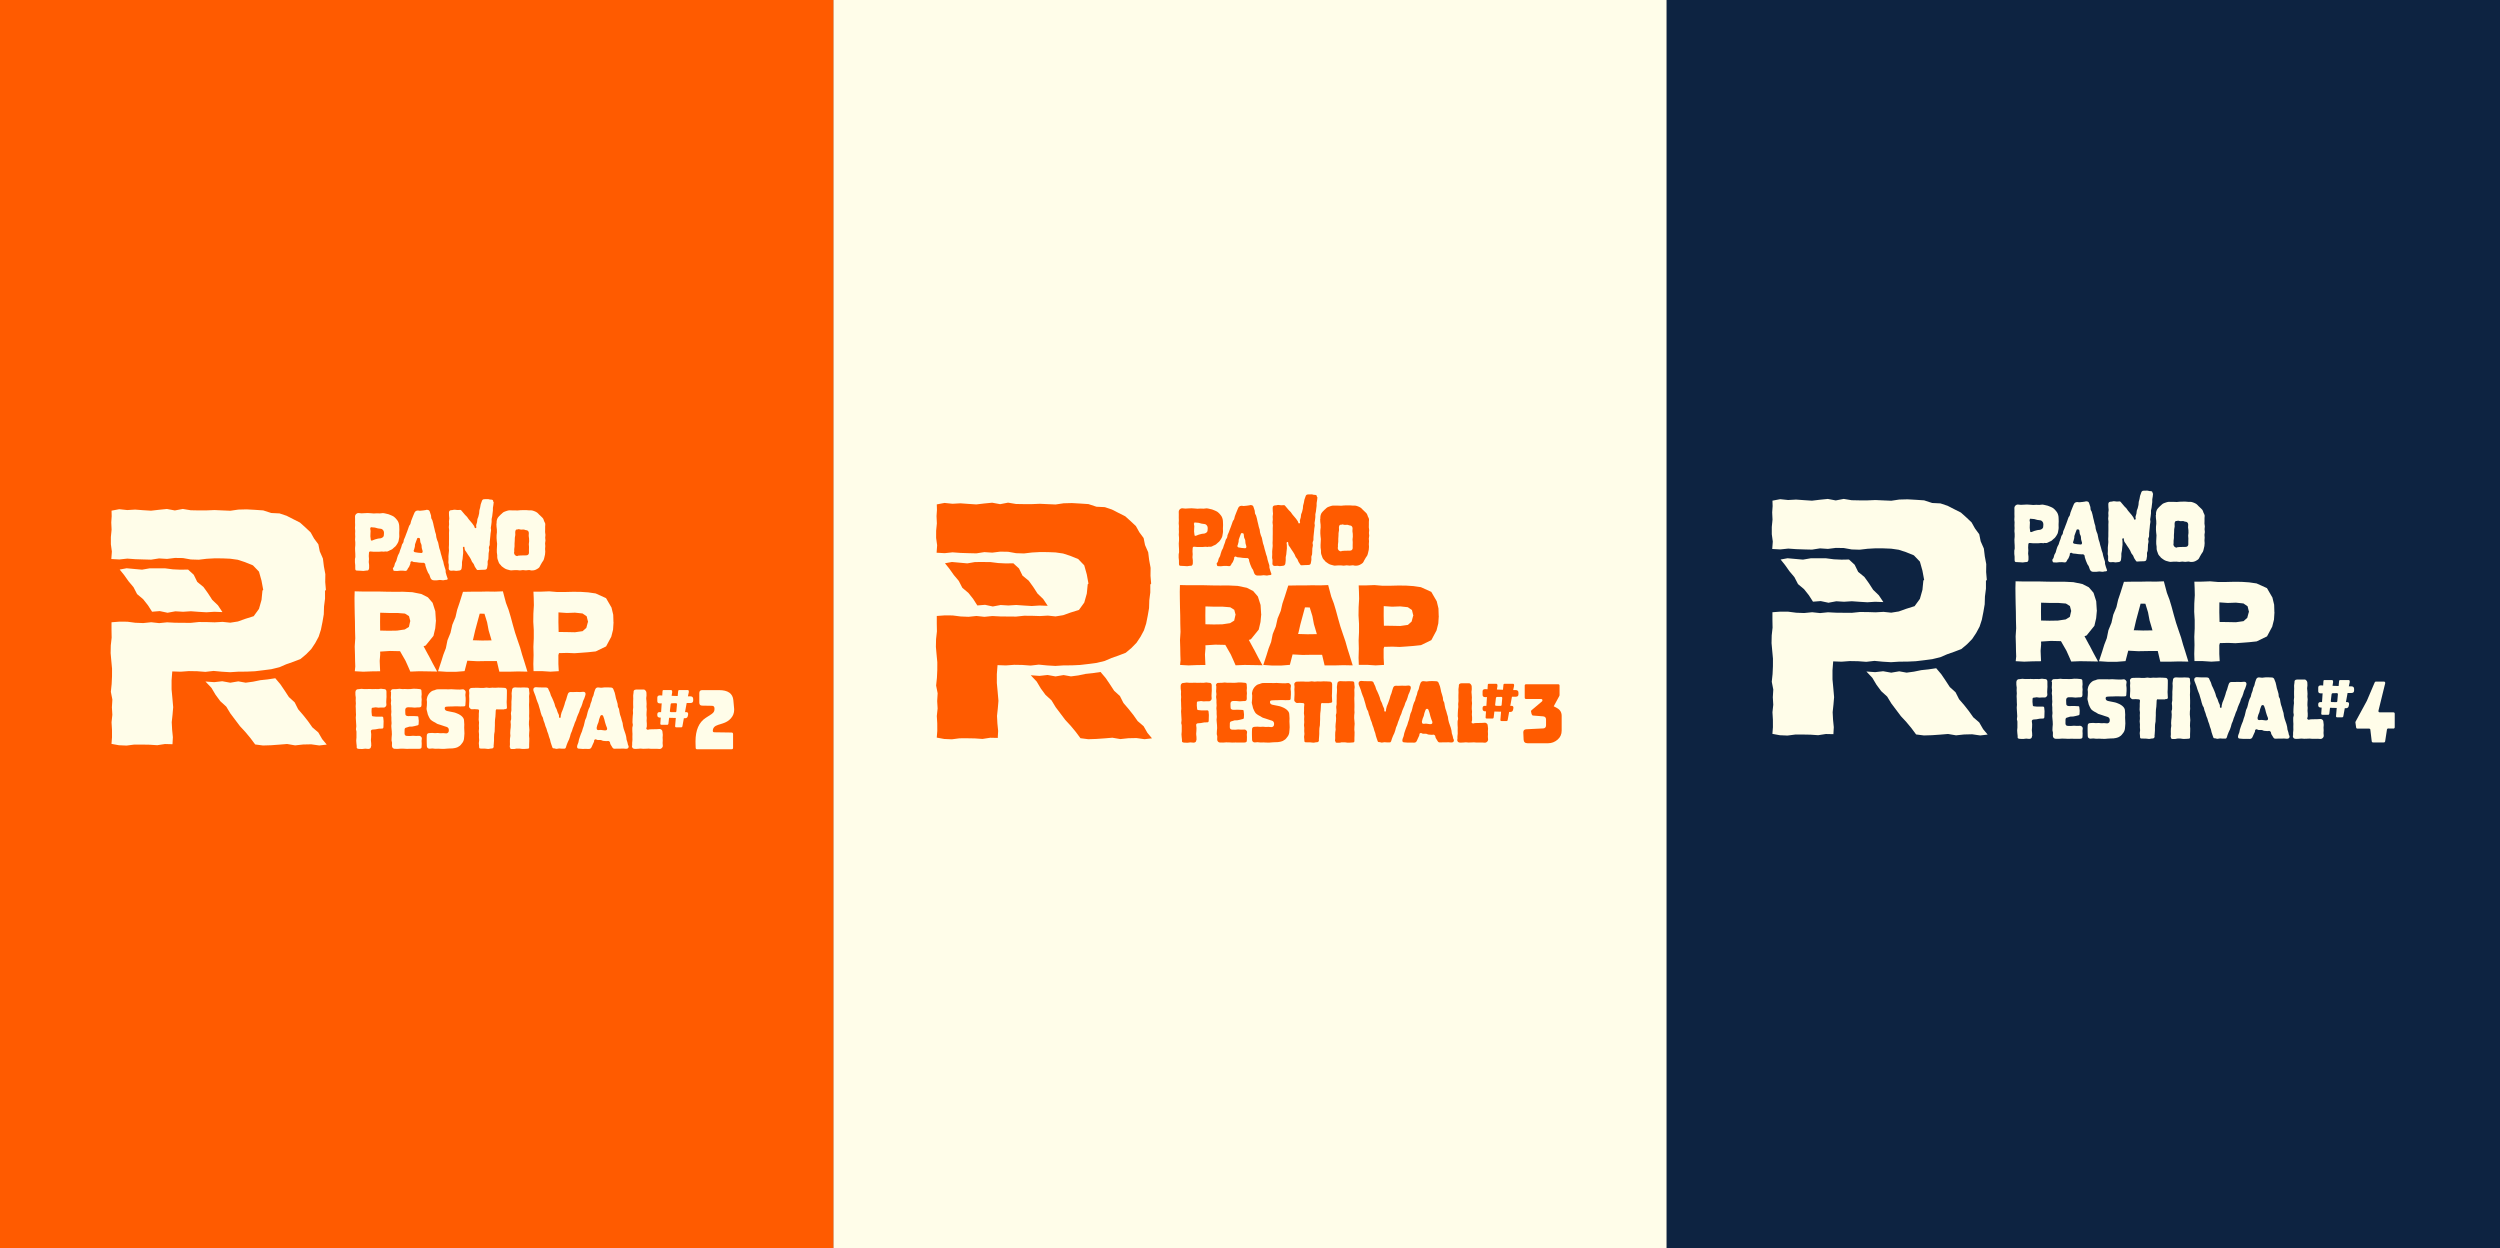 <svg xmlns="http://www.w3.org/2000/svg" id="Layer_2" viewBox="0 0 901.22 450"><rect x="0" y="0" width="901.22" height="450" fill="#808080" stroke="none"/><defs><style> .cls-1 { fill: #fffde9; } .cls-2 { fill: #ff5b00; } .cls-3 { fill: #0d2341; } </style></defs><g id="Layer_1-2" data-name="Layer_1"><g><rect class="cls-1" x="225.63" y="74.79" width="450" height="300.42" transform="translate(675.63 -225.63) rotate(90)"></rect><rect class="cls-3" x="526.01" y="74.79" width="450" height="300.42" transform="translate(976.01 -526.01) rotate(90)"></rect><rect class="cls-2" x="-74.79" y="74.79" width="450" height="300.42" transform="translate(375.21 74.79) rotate(90)"></rect><g><path class="cls-1" d="M247.91,258.23c-.11.46-.46.69-1.04.69-.11,0-.22,0-.34-.02l-.54,2.96c-.04.22-.17.33-.39.33h-1.82c-.27,0-.41-.13-.41-.38v-.07l.25-2.92-2.42-.06-.25,2.15c-.03.24-.16.37-.41.37h-2.09c-.27,0-.41-.13-.41-.39v-.06l.15-2.13h-.15c-.73,0-1.09-.28-1.09-.84v-.35c0-.53.27-.8.8-.8h.57l.21-3.16-.52.02h-.09c-.65,0-.97-.27-.97-.82v-1.26c0-.54.32-.81.96-.81.05,0,.11,0,.17.01l.65.04.1-1.58c.01-.26.15-.39.41-.39h2.63c.29,0,.44.21.44.62,0,.06,0,.12,0,.19-.05.27-.12.69-.2,1.26l2.19.08.17-1.76c.03-.26.16-.39.41-.39h3.04c.26,0,.39.18.39.53,0,.09,0,.18-.02.3-.07.3-.18.77-.31,1.43h.84c.71,0,1.06.32,1.06.96v.54c0,.59-.3.89-.9.9l-1.45.02-.59,3.27h.42c.47,0,.71.22.71.67,0,.13-.02.27-.06.44l-.1.41ZM242.16,253.52c-.23,0-.36.12-.39.34l-.28,2.4s-.01.06-.01.09c0,.23.14.35.41.36l1.54.02h0c.24,0,.38-.12.4-.37l.21-2.41v-.05c0-.27-.13-.41-.4-.41h0l-1.49.03Z"></path><path class="cls-1" d="M256.57,257.36c.66-.43.99-.98.99-1.65v-.34c0-.62-.3-.93-.91-.94l-3.53-.06c-.69,0-1.03-.37-1.03-1.08v-3.46c0-.7.35-1.05,1.06-1.05h6.05c3.21,0,4.93,1.2,5.16,3.61l.27,2.92c.02.18.03.36.03.52,0,1.22-.4,2.27-1.21,3.16-.73.82-1.71,1.42-2.93,1.8l-1.65.52c-1.28.4-1.91,1.11-1.91,2.14,0,.35.19.53.56.53l6.18.09c.37,0,.56.2.56.57v4.93c0,.36-.18.53-.53.53h-12.43c-.34,0-.51-.17-.52-.51l-.05-1.64c0-.23-.01-.45-.01-.66,0-4.08,1.23-6.91,3.68-8.5l2.19-1.42Z"></path><g><g><g><path class="cls-1" d="M133.53,198.79c-.37,0-.53.21-.53.58,0,.54-.06.54-.06,1.08s.07.54.07,1.08-.08.54-.08,1.08.13.54.13,1.08,0,.54,0,1.08c0,.32-.13.59-.29.75s-.43.16-.75.16c-.51,0-.51.14-1.01.14s-.51-.07-1.01-.07-.51-.05-1.01-.05c-.32,0-.6,0-.76-.16s-.17-.44-.17-.76c0-.51,0-.51,0-1.03s-.11-.51-.11-1.03,0-.51,0-1.03.15-.51.15-1.03-.02-.51-.02-1.03-.06-.51-.06-1.03-.03-.51-.03-1.03.09-.51.09-1.03,0-.51,0-1.03-.09-.51-.09-1.03.06-.51.06-1.03-.04-.51-.04-1.03.04-.51.04-1.03-.09-.52-.09-1.03.06-.51.06-1.03-.03-.52-.03-1.03.01-.52.01-1.03-.02-.52-.02-1.03c0-.41.15-.71.35-.92s.51-.39.92-.39c.55,0,.55.11,1.1.11s.55-.06,1.1-.06.55-.05,1.1-.05.55.07,1.1.07.55.09,1.1.09.55-.06,1.1-.06.55.04,1.1.04.55-.12,1.1-.12c.35,0,.68.13,1,.18s.66.13.98.23.63.22.93.37.63.25.92.45c.19.13.17.16.36.29.28.2.46.47.67.7.22.25.41.49.56.77s.25.57.33.9c.07.3.12.62.12.95,0,.6.04.6.04,1.19s-.05.6-.05,1.19.03.6.03,1.19c0,.34-.08.66-.14.98s-.08.66-.21.97-.3.59-.48.87-.36.55-.59.8c-.18.18-.22.14-.39.32-.24.24-.47.47-.73.66s-.58.29-.88.42-.57.36-.9.42-.65-.04-.99-.04c-.01,0-.01.12-.03.12-.5,0-.5-.08-1.01-.08s-.5.1-1.01.09-.5-.01-1.01-.01-.51,0-1.01,0-.5-.09-1.01-.09ZM138.42,192c0-.37-.13-.65-.3-.87s-.42-.43-.77-.5c-.55-.11-.57-.04-1.12-.15s-.54-.19-1.09-.3-.58.02-1.13-.1c-.07-.02-.12-.03-.17-.03-.23,0-.3.07-.3.35,0,0-.1.02-.1.03,0,.48.14.48.15.96s-.06.49-.05.97-.04.49-.03.97.11.48.12.97c0,.36.07.57.32.57.06,0,.15,0,.24-.03.53-.15.5-.25,1.02-.4s.53-.14,1.06-.28.57,0,1.09-.15c.35-.1.64-.3.82-.53s.22-.56.22-.93c.01-.28.03-.28.03-.55Z"></path><path class="cls-1" d="M161.31,208.41c.02.05.09.11.09.17,0,.35-.26.45-.62.45-.55,0-.55.15-1.09.15s-.55-.12-1.1-.12-.55.13-1.1.13-.55,0-1.1,0c-.59,0-.99-.34-1.21-.85-.22-.52-.15-.55-.37-1.07s-.36-.46-.58-.98-.23-.52-.44-1.04-.14-.56-.36-1.08.06-.75-.37-1.12c-.37-.32-.53-.1-1.01-.17s-.49.01-.97-.06-.48-.07-.96-.14-.49-.02-.97-.09-.52-.43-.95-.19-.12.47-.31.92-.18.45-.37.9-.35.38-.54.83c-.19.45-.4.76-.83.76-.49,0-.49-.1-.98-.1s-.49.02-.99.02-.49.11-.99.11-.49-.04-.99-.04c-.36,0-.45-.22-.45-.57,0-.07-.16-.17-.14-.25.18-.48.33-.42.51-.9s.08-.52.26-.99.31-.43.49-.91.09-.51.27-.99.14-.49.32-.97.29-.43.48-.91.12-.5.3-.98.18-.48.37-.95.1-.51.28-.99.33-.42.51-.9.04-.53.23-1.01.23-.46.41-.93.17-.48.35-.96.18-.48.37-.95.16-.49.34-.96.16-.49.34-.97.34-.42.52-.9.07-.52.25-1,.19-.48.37-.96.19-.47.38-.95.22-.47.4-.95c.19-.5.55-.85,1.13-.9.51-.05.52.11,1.03.06s.51-.05,1.01-.1.5-.1,1.01-.15c.08,0,.15-.08.22-.08.34,0,.66.04.87.2s.31.47.4.79c.13.49.19.48.32.97s-.01.53.12,1.02.3.45.43.94.14.49.27.98.08.51.21,1,.12.5.25.99.09.5.22,1,.18.48.31.97,0,.53.13,1.02.15.49.28.98.25.46.38.95.07.51.2,1,.08.51.21,1,.2.47.33.97.1.5.23.99.16.48.29.98.13.49.26.99.21.47.34.96.06.51.2,1,.16.49.29.98.18.48.31.97-.04.54.09,1.03.15.49.28.99.21.47.34.97ZM152.35,198.63c-.13-.55-.19-.53-.31-1.08s.02-.58-.11-1.13-.28-.51-.4-1.06,0-.58-.14-1.12c-.07-.3-.32-.35-.66-.35-.23,0-.29.05-.36.28-.14.5-.23.48-.37.98s-.21.48-.35.98.01.54-.13,1.05-.13.51-.27,1.01c-.04.12-.13.2-.13.29,0,.27.14.53.47.58.55.09.55.09,1.09.18s.56,0,1.11.1c.03,0,.06,0,.08,0,.35,0,.48-.18.48-.53,0-.05.03-.11.01-.17Z"></path><path class="cls-1" d="M167.13,197.13c-.52.17-.12.58-.18,1.13s.07.56.02,1.1-.06.55-.12,1.09-.04.55-.1,1.09-.16.54-.21,1.08.06.56,0,1.11-.06.55-.12,1.09c-.06.6-.48.88-1.09.88-.44,0-.44.1-.89.1s-.45-.12-.89-.12-.45.06-.89.06c-.64,0-.93-.34-.93-.97,0,0,.03,0,.03-.01,0-.53.01-.53.02-1.05s-.16-.53-.15-1.05.05-.52.05-1.05-.02-.53-.02-1.05.08-.53.09-1.05.1-.52.1-1.05-.05-.53-.05-1.05.04-.53.05-1.05,0-.53,0-1.05.02-.52.02-1.05,0-.53,0-1.05-.02-.53-.01-1.05.05-.53.05-1.05-.12-.53-.12-1.05.09-.53.1-1.05-.06-.53-.05-1.05.11-.53.12-1.05-.1-.53-.09-1.06-.04-.53-.03-1.06c0-.64.39-.89,1.02-.89.51,0,.51-.15,1.03-.15s.51.12,1.03.12.51-.05,1.03-.05c.18,0,.28.12.4.26.32.39.33.38.65.77s.33.38.65.77.4.32.72.72.27.43.58.83.33.38.65.77.34.38.65.77.27.43.59.83.15.99.63.84c.52-.16.07-.57.19-1.1s.19-.51.31-1.04.01-.55.13-1.08.26-.5.37-1.03.14-.52.25-1.05-.02-.56.09-1.09.16-.52.28-1.05.08-.54.19-1.07.24-.5.36-1.03c.13-.55.39-.88.95-.88.59,0,.59-.03,1.18-.03s.59.18,1.18.18c.62,0,.84.17.84.72,0,.05.18.12.18.17-.05.51-.06.51-.11,1.02s-.12.5-.17,1.02.03.52-.01,1.03-.08.51-.13,1.02-.07.51-.12,1.02-.16.5-.21,1.01.06.52,0,1.03-.08.51-.12,1.02-.11.51-.16,1.02.11.53.07,1.04-.11.51-.16,1.02-.04.51-.09,1.02-.06.51-.11,1.02-.06.51-.1,1.02.02.52-.02,1.03-.24.49-.29,1.01.13.53.09,1.04-.14.5-.19,1.02,0,.52-.04,1.03,0,.52-.05,1.03-.22.5-.27,1.01.07.53.02,1.04-.12.51-.17,1.02c-.05.59-.35.86-.96.86-.62,0-.62.04-1.24.04s-.62.07-1.24.07c-.21,0-.36-.18-.46-.36-.26-.44-.31-.41-.56-.85s-.15-.51-.4-.95-.36-.38-.62-.82-.15-.5-.41-.94-.27-.43-.53-.88-.32-.4-.58-.85-.29-.42-.55-.87-.4-.4-.54-.9c-.17-.59.04-1.11-.45-.96Z"></path><path class="cls-1" d="M196.55,198.91c0,.34-.03.68-.08,1.01s-.14.66-.23.99-.14.67-.28.98-.39.55-.56.85c-.29.49-.28.5-.57.99-.17.29-.26.63-.47.85-.23.24-.52.4-.79.56s-.57.32-.89.39c-.3.07-.63.11-.97.11-.53,0-.53-.15-1.07-.15s-.53.12-1.07.12-.54-.11-1.07-.11-.53.13-1.07.13-.54-.11-1.07-.11-.54.02-1.07.02-.54.08-1.07.08c-.33,0-.65-.15-.97-.22s-.63-.15-.93-.29-.56-.31-.83-.51c-.26-.19-.53-.36-.78-.6-.07-.07-.02-.11-.09-.18-.24-.24-.49-.47-.67-.75s-.25-.61-.37-.93-.25-.61-.3-.95c-.05-.32-.03-.65-.03-1,0-.52-.13-.52-.14-1.04s0-.52-.01-1.03.06-.52.05-1.04.05-.52.05-1.04-.11-.52-.12-1.04-.07-.52-.07-1.04.02-.52.01-1.04.12-.52.11-1.04,0-.52-.02-1.04-.11-.52-.12-1.04-.03-.52-.04-1.04c0-.03.08-.05.08-.07,0-.33-.04-.65.03-.96s.16-.63.3-.92.39-.5.6-.76c.19-.24.42-.46.67-.67.05-.04.06-.02.11-.07.26-.22.47-.51.76-.67s.62-.27.94-.38.64-.22.98-.27c.32-.05.67,0,1.02,0,.53,0,.53,0,1.05,0s.53.04,1.05.04.53-.1,1.05-.1.53-.03,1.06-.03.53,0,1.06,0,.53.09,1.06.09c.34,0,.69-.04,1,.02s.65.19.96.31.61.28.89.47.47.46.71.7c.36.37.39.34.76.72.24.24.51.46.69.73s.24.63.36.94.35.59.41.92-.04.66-.04,1c0,.5,0,.5,0,1.01s-.02.5-.02,1.01.13.5.13,1.01-.09.5-.09,1.01.1.5.1,1.01-.14.5-.14,1.01.07.51.07,1.01-.07.51-.07,1.01.06.51.06,1.01ZM190.68,199.16c0-.5,0-.5,0-1s.02-.5.02-1-.07-.5-.07-1,.11-.5.11-1-.02-.5-.02-1-.13-.5-.13-1,.05-.5.05-1c0-.34-.11-.56-.28-.75s-.37-.27-.71-.3c-.46-.04-.45-.19-.91-.23s-.47.08-.93.04-.45-.15-.91-.19c-.05,0-.11.11-.17.11-.32,0-.6,0-.76.19-.15.17-.22.45-.24.78-.03.51.06.52.03,1.03s-.14.51-.17,1.02,0,.52-.03,1.03-.04.51-.07,1.03.02.52,0,1.03-.09.51-.12,1.03.02.52,0,1.03c0,.05-.08.1-.08.15,0,.4.15.71.34.92s.5.38.9.38c.06,0,.12-.13.19-.14.51-.04.51-.04,1.02-.08s.51.02,1.02-.02.51.02,1.02-.02c.61-.04.92-.45.92-1.04Z"></path></g><g><path class="cls-1" d="M133.77,268.96c0,.32-.1.6-.26.76s-.44.26-.76.26c-.55,0-.55-.1-1.09-.1s-.55.13-1.09.13-.55-.04-1.09-.04c-.32,0-.62-.07-.78-.22s-.11-.46-.11-.78c0-.51-.1-.51-.11-1.02s-.06-.51-.07-1.02.1-.51.09-1.03,0-.51,0-1.03,0-.51,0-1.03-.17-.51-.17-1.02.12-.52.11-1.03-.05-.51-.06-1.03-.05-.51-.06-1.03-.05-.51-.06-1.02.08-.51.08-1.03-.04-.51-.05-1.03-.01-.51-.02-1.03-.04-.51-.05-1.03.08-.52.07-1.03-.06-.51-.07-1.03.05-.52.04-1.03-.12-.51-.13-1.03,0-.52-.01-1.03c0-.02.03-.03.03-.04,0-.36.16-.58.35-.76s.42-.21.78-.21c.5,0,.5-.13,1-.13s.5.09,1.01.09.5-.01,1-.01.5-.02,1.01-.02.5.04,1.01.04.5-.03,1.01-.03.5.03,1.01.03.5-.13,1.01-.13.5.12,1.01.12c.32,0,.55.05.71.2s.26.39.26.71c0,.47,0,.47,0,.95s.02.47.02.95-.06.47-.06.95-.04.47-.04.95.06.47.06.95c0,.32-.13.5-.29.66s-.34.33-.66.33c-.48,0-.48-.01-.96-.01s-.48.06-.96.06-.48-.13-.96-.13-.48.13-.96.13c-.37,0-.54.11-.54.48,0,.51-.03.51-.03,1.03s.1.51.1,1.03c0,.35.09.57.45.59.54.03.53.08,1.07.11s.54-.02,1.08,0,.54-.04,1.08-.01c.35.02.47.25.47.6,0,.52.1.52.1,1.04s-.03.52-.03,1.04-.03.52-.03,1.04c0,.33-.13.55-.44.59-.59.07-.6-.03-1.19.04s-.58.14-1.17.22-.59.03-1.18.1c-.32.05-.55.28-.55.6,0,.54.12.54.12,1.07s-.03.54-.03,1.07-.08.54-.08,1.07.08.54.1,1.07.03.54.03,1.08Z"></path><path class="cls-1" d="M151.06,265.25c.32,0,.5.11.66.27s.35.34.35.66c0,.46-.1.46-.1.93s.05.46.05.93-.03.46-.03.93c0,.32-.02.59-.18.75s-.43.22-.75.22c-.54,0-.54,0-1.09,0s-.54,0-1.08,0-.54-.01-1.09-.01-.54.03-1.09.03-.54-.06-1.09-.06-.54-.02-1.09-.02-.54.08-1.09.08-.54-.02-1.09-.02c-.36,0-.6-.14-.78-.33s-.27-.42-.28-.78c-.01-.51.04-.51.03-1.02s-.17-.51-.18-1.02.05-.51.04-1.02.1-.51.09-1.02-.03-.51-.04-1.02-.08-.51-.09-1.02-.08-.51-.08-1.02.11-.51.1-1.02-.06-.51-.07-1.02.02-.51,0-1.02-.08-.51-.09-1.02.1-.51.09-1.02-.05-.51-.06-1.02.01-.51,0-1.02-.12-.51-.13-1.02.12-.51.11-1.02-.1-.51-.11-1.02.07-.51.06-1.03.02-.51.01-1.02c0-.02-.14-.03-.14-.04,0-.36.15-.62.34-.79s.45-.19.81-.19c.5,0,.5-.02,1-.02s.5-.11,1.01-.11.5.1,1,.1.5-.02,1.01-.02.5.04,1.01.04.5-.03,1.01-.03.5-.11,1.01-.11.5.02,1.01.02.5.09,1.01.09c.32,0,.56.04.72.2s.18.41.18.72c0,.47.06.47.06.95s-.08.47-.08.95.09.47.09.95-.07.47-.07.95.02.47.02.95c0,.36-.08.68-.37.84-.22.12-.56.1-.95.1-.6,0-.6.09-1.2.09s-.6-.11-1.2-.11-.6-.02-1.2-.02c-.32,0-.57.13-.73.29s-.24.41-.24.73c0,.53.03.53.03,1.05,0,.36.03.67.21.85s.49.27.85.27c.53,0,.53-.03,1.06-.03s.53.01,1.06.01.53.06,1.06.06c.37,0,.49.12.49.48,0,.57.13.57.13,1.15s-.06.57-.06,1.15c0,.32-.16.47-.47.52-.48.08-.47.16-.94.24s-.47.11-.95.19-.5-.06-.98.02-.46.22-.94.3c-.49.08-.77.29-.77.78,0,.7-.02.7-.02,1.39,0,.55.32.88.87.88s.54.03,1.08.03.54-.09,1.08-.09.54.06,1.08.06.54-.03,1.08-.03Z"></path><path class="cls-1" d="M161.09,254.74c-.55,0-.77.17-.77.6s.23.82.84.96c.43.1.43.08.86.18s.44.06.87.17.44.07.87.18c.39.09.73.25,1.06.38.38.14.7.31.99.5.34.21.63.43.86.7.18.21.42.47.53.84.08.28.08.62.11.99.03.3.06.63.06.99,0,.53-.04.53-.04,1.07s.05.53.05,1.07.04.54.04,1.07-.08.54-.08,1.07c0,.33-.03.64-.09.94-.06.32-.17.62-.3.9s-.34.52-.54.77-.37.51-.63.71c-.25.19-.53.37-.81.51s-.6.21-.91.3c-.3.08-.61.11-.94.15-.3.04-.62.02-.95.02-.53,0-.53.06-1.05.06s-.53.09-1.05.09-.53-.02-1.05-.02-.53-.05-1.05-.05-.53.03-1.05.03-.53-.11-1.06-.11-.53.08-1.06.08c-.32,0-.52-.13-.68-.29s-.25-.36-.25-.68c0-.46-.03-.46-.03-.92s-.02-.46-.02-.92,0-.46,0-.92.03-.46.03-.92c0-.32.06-.57.22-.73s.41-.25.73-.25c.5,0,.5-.05,1-.05s.5.07,1,.07.5-.05,1-.05.5.09,1,.09.5-.04,1.01-.04.5.09,1.01.09c.34,0,.62-.15.78-.35.14-.18.21-.47.21-.82,0-.6-.28-.98-.77-1.15-.55-.19-.56-.17-1.1-.35s-.55-.18-1.1-.37-.56-.16-1.11-.35c-.34-.12-.59-.38-.88-.53-.32-.16-.62-.29-.89-.48-.28-.2-.58-.38-.8-.63s-.36-.57-.53-.87-.3-.59-.41-.92c-.1-.31-.18-.63-.23-.98-.05-.32-.23-.65-.23-1.01,0-.63.12-.63.12-1.27s.04-.63.04-1.27c0-.32-.13-.63-.09-.92.04-.32.12-.62.21-.9.1-.3.26-.57.41-.83s.36-.5.58-.71c.22-.21.46-.42.73-.57s.58-.19.88-.29c.28-.09.56-.25.88-.3.29-.04.61-.04.93-.04.52,0,.52.02,1.05.02s.52-.02,1.05-.02.52.04,1.05.04.52-.05,1.05-.05.52.06,1.05.06.53.05,1.05.05.53.02,1.05.02.53-.1,1.05-.1c.32,0,.52.16.68.32s.34.36.34.68c0,.53-.12.53-.12,1.06s.11.53.11,1.06,0,.53,0,1.06-.07.53-.07,1.06c0,.32,0,.61-.16.77s-.45.15-.77.15c-.48,0-.48.02-.95.02s-.48-.04-.96-.04-.48,0-.95,0-.48.04-.96.04-.48,0-.96.02-.48.04-.96.04Z"></path><path class="cls-1" d="M177.99,268.98c-.03.62-.27.86-.89.86-.58,0-.58.15-1.16.15s-.58-.13-1.16-.13-.58-.01-1.16-.01c-.32,0-.6.03-.76-.13s-.15-.44-.15-.76c0-.53-.1-.53-.1-1.06s.13-.53.13-1.06-.08-.53-.08-1.06.03-.53.03-1.06-.1-.53-.1-1.06.09-.53.09-1.06-.05-.53-.05-1.06.06-.53.06-1.06-.13-.53-.13-1.06.05-.53.05-1.07,0-.53,0-1.07.09-.53.09-1.07c0-.37-.23-.5-.6-.5-.49,0-.49-.07-.99-.07s-.49.04-.99.04c-.32,0-.51-.16-.66-.32s-.38-.35-.38-.66c0-.48.04-.48.04-.97s.05-.48.05-.97,0-.48,0-.97-.05-.49-.05-.97.06-.49.06-.97-.09-.49-.09-.97c0-.32.2-.5.36-.66s.34-.23.66-.23c.53,0,.53-.03,1.05-.03s.53-.02,1.05-.02.53.06,1.05.06.53,0,1.05,0,.53-.13,1.05-.13.53.12,1.05.12.53-.09,1.06-.09.53.04,1.05.04.53-.06,1.06-.06.53.02,1.06.02.53.06,1.06.06c.32,0,.57.04.73.2s.3.41.3.73c0,.52,0,.52,0,1.04s-.02.52-.02,1.05-.02.52-.02,1.04-.05.52-.05,1.05.05.52.05,1.05.05.52.05,1.05c0,.37-.38.48-1,.48-.01,0-.01.09-.03.09-.62,0-.62,0-1.24,0s-.62,0-1.24,0c0,0,0-.08-.01-.08-.34,0-.5.22-.52.57-.03.53-.02.53-.05,1.06s-.03.53-.06,1.06-.11.53-.14,1.06-.02.53-.05,1.06.03.54,0,1.07-.03.53-.05,1.06,0,.53-.03,1.07-.15.53-.18,1.06-.03.53-.05,1.06.03.54,0,1.07-.02.53-.07,1.07-.06.54-.09,1.07Z"></path><path class="cls-1" d="M190.75,269.36c0,.37-.16.54-.53.54-.49,0-.49.07-.97.07s-.49.02-.98.02-.49-.14-.97-.14-.49,0-.98,0-.49.15-.98.15-.49,0-.98,0c-.37,0-.49-.25-.49-.61,0,0-.12-.02-.12-.04.02-.51.06-.51.08-1.02s-.04-.51-.02-1.02.01-.51.03-1.02.13-.51.15-1.02-.09-.51-.07-1.03.04-.51.06-1.02.11-.51.12-1.02.02-.51.04-1.02-.1-.52-.08-1.03.19-.51.21-1.02-.01-.51,0-1.02-.11-.52-.09-1.03.15-.51.17-1.02-.03-.51-.01-1.02.01-.51.03-1.02-.03-.51-.01-1.03.06-.51.08-1.02.02-.51.04-1.03-.06-.52-.05-1.03.12-.51.14-1.02c.01-.36.08-.64.27-.82s.47-.29.83-.29c.5,0,.5.05,1,.05s.5.02,1,.02.5-.05,1-.05.5.04,1,.04c.36,0,.68.02.87.2s.19.5.19.87c0,.51.12.51.12,1.02s-.13.51-.13,1.02.04.51.04,1.02,0,.51,0,1.02-.05.51-.05,1.02.03.51.03,1.02.03.51.03,1.02,0,.51,0,1.02-.03.51-.03,1.02.05.51.05,1.02-.1.51-.1,1.02-.02.51-.02,1.02.09.51.09,1.02.08.51.08,1.02-.08.51-.08,1.02-.04.51-.04,1.03.09.51.09,1.02-.02.51-.02,1.03-.03.51-.04,1.03,0,.51,0,1.03Z"></path><path class="cls-1" d="M193.27,247.73c.56,0,.56.07,1.12.07s.56.02,1.12.02.56,0,1.12,0c.3,0,.57.04.78.18s.27.41.38.69c.2.5.28.47.48.98s.13.53.32,1.03.28.47.48.98.24.49.43.99.2.51.39,1.01.09.55.29,1.05.29.47.49.97.14.53.34,1.03.26.48.45.99-.19.99.35,1.05c.5.05.22-.47.38-.94s.08-.5.24-.97.23-.45.39-.92.18-.47.34-.94.16-.47.32-.95.1-.49.26-.97.22-.46.37-.93.11-.49.27-.97.15-.48.31-.95c.17-.5.49-.76,1.01-.76.57,0,.57.01,1.13.01s.57-.04,1.13-.04.57.04,1.14.04.57-.09,1.14-.09.84.29.84.73c0,.17,0,.38-.1.61-.18.49-.15.51-.33,1s-.25.47-.44.96-.11.52-.29,1.01-.17.5-.35.99-.29.46-.47.95-.12.52-.31,1.01-.24.47-.43.97-.22.48-.4.97-.12.52-.31,1.01-.25.47-.44.96-.14.51-.33,1-.22.48-.4.98-.12.52-.31,1.01-.23.48-.42.97-.09.53-.27,1.03-.15.51-.34,1-.27.46-.46.96-.2.49-.39.99-.14.51-.32,1.01c-.09.24-.27.38-.53.38q-.46,0-.93,0c-.47,0-.47-.07-.93-.07s-.47.14-.93.14-.47-.17-.93-.17c-.26,0-.48-.03-.57-.29-.16-.49-.18-.48-.34-.96s-.16-.49-.32-.97-.07-.52-.23-1-.19-.48-.35-.96-.11-.5-.27-.99-.21-.47-.37-.96-.12-.5-.28-.99-.23-.47-.39-.95-.11-.5-.28-.99-.2-.47-.37-.96-.08-.52-.24-1-.31-.44-.47-.92-.16-.49-.32-.97-.08-.51-.25-1-.14-.49-.3-.98-.12-.5-.28-.99-.23-.47-.39-.95-.19-.48-.35-.97-.13-.5-.29-.99-.21-.47-.37-.96-.21-.47-.37-.96c-.06-.2-.06-.4-.06-.54,0-.49.38-.82,1.03-.82Z"></path><path class="cls-1" d="M226.47,268.64c.05.19.15.34.15.5,0,.52-.32.79-.95.79-.52,0-.52-.08-1.03-.08s-.52.03-1.04.03-.52,0-1.04,0-.52.03-1.04.03c-.4,0-.64-.21-.84-.6-.26-.51-.34-.47-.6-.98s0-.74-.46-1.08c-.41-.31-.55-.02-1.06-.09s-.52,0-1.04-.08-.49-.24-1.01-.31-.54.07-1.05,0-.55-.43-1.01-.18c-.42.22-.16.42-.34.86s-.23.42-.4.86-.21.43-.38.86c-.2.5-.5.82-1.04.82-.57,0-.57-.03-1.15-.03s-.57.02-1.15.02-.57-.09-1.15-.09c-.55,0-.8-.18-.8-.64,0-.18.02-.4.1-.65.16-.5.21-.48.37-.98s.05-.53.21-1.03.17-.5.33-.99.19-.49.35-.99.25-.47.41-.97.13-.51.29-1.01.19-.49.35-.98.08-.52.24-1.02.09-.52.24-1.02.27-.46.43-.96.12-.51.27-1.01.09-.52.25-1.02.17-.49.33-.99.3-.45.45-.95.08-.52.24-1.02.22-.48.38-.98.07-.53.23-1.03.27-.46.43-.96.08-.53.24-1.03.18-.49.34-.99c.17-.52.51-.86,1.05-.86.58,0,.58.12,1.16.12s.58-.13,1.16-.13.58-.01,1.16-.01.58.05,1.16.05c.55,0,.85.32,1,.86.13.5.25.47.38.96s.11.5.24,1,.07.51.2,1.01.18.48.31.98.15.49.28.99-.01.54.12,1.04.29.46.42.96.03.52.16,1.02.09.51.22,1.01.21.48.34.98.12.5.26,1,.18.48.31.98.01.53.14,1.03.11.5.24,1,.2.48.33.98.21.48.34.98.12.5.25,1,0,.53.13,1.03.21.48.32.99.09.51.22,1.01ZM218.86,262.51c-.17-.54-.24-.52-.41-1.05s-.17-.54-.34-1.08-.1-.56-.27-1.1-.2-.53-.37-1.07c-.08-.26-.29-.43-.54-.43-.28,0-.48.19-.57.49-.16.51-.21.5-.37,1.01s-.08.54-.24,1.05-.24.49-.41,1-.1.53-.26,1.04c-.03.09.03.17.03.24,0,.28.09.52.45.56.57.06.58-.09,1.15-.03s.56.09,1.13.15c.08,0,.16.02.24.02.49,0,.77-.16.77-.52,0-.08.02-.19,0-.28Z"></path><path class="cls-1" d="M232.03,248.56c.33,0,.53.21.69.4.15.18.3.4.31.73,0,.51.02.51.03,1.01s-.11.51-.11,1.01.08.5.09,1.01.06.5.06,1.01-.06.51-.05,1.01.09.5.1,1.01-.08.51-.07,1.01-.03.51-.03,1.01.09.5.1,1.01-.06.51-.06,1.01.07.51.08,1.01-.02.51,0,1.02-.42.74-.04,1.08c.43.38.63.02,1.2.02s.58-.03,1.15-.03.58-.02,1.15-.02.58-.07,1.15-.07c.36,0,.6.18.78.36s.26.42.26.78c0,.49.11.49.11.98s-.07.49-.07.98.05.49.05.98-.05.49-.05.98.08.49.08.98c0,.36-.17.64-.36.82s-.45.34-.82.34c-.49,0-.49-.07-.98-.07s-.49.02-.98.02-.49,0-.98,0-.49-.08-.98-.08-.49.04-.98.04-.49.03-.98.03-.49-.08-.98-.08-.49.08-.98.08-.49.04-.98.04c-.36,0-.67-.1-.85-.27s-.3-.49-.3-.85c0-.02.1-.03.1-.05.01-.53-.02-.53,0-1.06s.09-.53.1-1.06-.03-.53-.02-1.06.02-.53.03-1.06-.08-.53-.06-1.06-.01-.53,0-1.06.16-.53.18-1.06-.13-.53-.12-1.07.02-.53.03-1.06.05-.53.06-1.06.1-.53.12-1.06-.07-.53-.06-1.06.11-.53.12-1.06-.04-.53-.03-1.06-.01-.53,0-1.06.03-.53.04-1.06-.04-.53-.03-1.07.12-.53.14-1.06c0-.34,0-.62.14-.8.16-.19.45-.32.77-.32.45,0,.45,0,.89,0s.44.01.89-.01.45,0,.9,0Z"></path></g><g><path class="cls-1" d="M154.48,236.28l-1.79-3.32.75-.25,2.82-3.49.64-2.74.26-2.82-.04-.12-.2-3.18-.97-3.05-1.69-1.97-2.3-1.18-3.31-.68-3.37-.16-2.9.02-2.9-.03-2.9-.07h-2.9s-2.9,0-2.9,0l-2.93-.07-.06,2.42.03,2.75.05,2.93.08,2.93.03,2.93.08,2.94-.19,2.94.09,2.94.04,2.33.07,1.98-.17,1.71,3.04.17,3.05-.12,3.04-.04-.08-1.77-.08-1.99.19-2.33-.03-1,3.56-.23,3.61.08,1.97,3.44.92,2.04.82,1.88,3.23-.13,3.21.05,3.24.06-1.57-2.88-1.54-2.97ZM147.85,224.03l-.44,1.96-1.48.92-2.81.42-3.06.05-3.02-.07-.03-3.22.04-3.21,3.09.09h3.14s2.71.22,2.71.22l1.45.91.48,1.84-.07.08Z"></path><path class="cls-1" d="M187.55,233.59l-.94-2.74-.92-2.75-.81-2.84-.77-2.85-.77-2.58-.95-2.52-1.1-4.14-2.91.11-2.87-.04-2.87.06h-2.88s-2.86.05-2.86.05l-1.24,3.94-.86,2.55-.6,2.63-1.14,2.74-.65,2.9-1.1,2.7-.58,2.86-.92,2.38-.75,2.43-1.15,3.49,3.2.21h3.23s3.14-.25,3.14-.25l.98-3.76,3.6.19,3.53-.06h3.51s.91,3.84.91,3.84h3.43s3.33-.09,3.33-.09l3.36.07-1.13-3.67-.77-2.42-.69-2.45ZM170.44,230.81l.17-.59.67-2.92.78-2.89.86-3.19,1.72.02.96,3.11.55,2.91.84,2.84.21.75-3.38.05-3.37-.1Z"></path><path class="cls-1" d="M220.46,219.05l-1.99-3.43-3.74-1.69-2.7-.39-2.73-.18-2.83-.02-2.83.07h-2.83s-2.83-.24-2.83-.24l-2.84.11-2.84.02.1,2.23.06,2.63-.18,2.99-.04,2.99.18,2.99v3s-.14,3-.14,3l.07,3-.09,3.24.08,2.56h3.02s3.05.2,3.05.2l3.02-.18-.14-2.59v-3.22s.24-.76.24-.76l.15.06,2.79-.07,2.63.11,2.21-.15,2.73-.21,2.72-.29,3.73-1.81,1.87-3.5.64-2.53.17-2.62-.03-.12-.08-2.63-.61-2.55ZM211.91,224.31l-.54,2.02-1.34,1.2-2.75.39-2.93-.06-2.97-.04-.08-3.51.02-3.55,3.02.21,2.93-.11,2.73.29,1.49,1.02.51,2.07-.1.08Z"></path></g></g><g><polygon class="cls-1" points="100.71 240.53 103.19 239.46 105.73 238.57 108.29 237.59 110.39 235.84 112.21 233.97 113.65 231.8 114.88 229.5 115.68 227.03 116.24 224.25 116.72 221.46 116.81 218.63 117.17 215.82 117.17 212.99 117.48 212.65 117.24 209.82 117.28 206.98 116.76 204.18 116.41 201.36 115.27 198.75 114.76 196.21 113.22 194.14 111.98 191.92 110.13 190.17 108.14 188.38 105.74 187.17 103.34 185.94 100.78 185.08 97.76 184.93 94.88 183.99 91.89 183.79 88.9 183.62 85.91 183.7 83.05 184.12 80.19 184 77.33 183.87 74.47 183.99 71.61 184 68.75 183.94 65.89 183.47 63.03 184.01 60.17 183.48 57.31 183.77 54.45 184.1 51.58 183.92 48.72 183.7 45.86 183.87 42.99 183.56 40.21 184.09 40.26 186.06 40.11 188.32 40.23 190.95 39.97 193.57 39.97 196.2 40.33 198.83 40.13 201.52 43.04 201.68 45.9 201.37 48.76 201.58 51.62 201.67 54.48 201.75 57.34 201.3 60.21 201.48 63.07 201.13 65.93 201.17 68.79 201.68 71.65 201.77 74.52 201.43 77.38 201.27 80.25 201.29 83 201.41 85.72 201.79 88.31 202.64 91.19 203.81 93.36 206.07 94.27 209.31 94.89 212.65 94.61 212.88 94.28 216.24 93.36 219.49 91.45 222.13 88.35 223.11 85.76 224.04 83.02 224.47 80.25 224.18 77.39 224.34 74.53 224.25 71.68 224.23 68.81 224.53 65.95 224.52 63.09 224.49 60.23 224.34 57.37 224.63 54.51 224.31 51.64 224.61 48.78 224.5 45.92 224.12 43.05 224.1 40.2 224.32 40.2 227.09 40.25 229.88 39.94 232.66 39.88 235.45 40.13 238.24 40.39 241.03 40.38 243.82 40.25 246.6 39.96 249.39 40.51 252.19 40.34 254.98 40.5 257.68 40.21 260.37 40.37 263.07 40.38 265.78 40.19 268.16 42.87 268.65 45.63 268.77 48.4 268.41 51.16 268.41 53.93 268.46 56.69 268.64 59.46 268.21 62.18 268.28 62.32 265.76 62.05 263.05 61.91 260.34 62.2 257.63 62.43 254.92 62.15 251.72 61.85 248.51 61.85 245.29 62.1 242.04 65.12 242.14 68.09 241.92 71.06 241.97 74.03 242.2 76.99 241.86 79.96 242.14 82.94 242.32 85.91 242.13 88.9 242.11 91.88 241.98 94.85 241.62 97.81 241.24 100.71 240.53"></polygon><g><polygon class="cls-1" points="80.19 220.65 78.55 218.19 76.51 216.24 74.98 213.87 73.34 211.59 71.11 209.78 69.84 207.19 67.79 205.32 65.09 205.37 62.31 205.24 59.53 204.88 56.76 204.87 53.98 204.87 51.21 205.36 48.43 205.11 45.65 204.85 43.15 205.32 44.72 207.26 46.33 209.53 48.12 211.66 49.42 214.17 51.6 216 53.33 218.19 54.82 220.52 57.6 220.29 60.4 220.89 63.21 220.37 66.01 220.53 68.82 220.35 71.62 220.56 74.43 220.72 77.24 220.54 80.19 220.65"></polygon><polygon class="cls-1" points="117.78 268.42 116.15 266.46 114.75 264.04 112.61 262.21 111.01 259.95 109.29 257.78 107.49 255.69 106.21 253.17 104.14 251.28 102.62 248.95 101.06 246.66 99.24 244.5 96.46 244.92 93.84 245.2 91.22 245.74 88.57 246.1 85.91 245.62 83.02 246.11 80.12 245.58 77.22 245.91 74.07 245.68 76.22 247.96 77.7 250.45 79.41 252.77 81.56 254.73 83.06 257.2 84.79 259.5 86.52 261.79 88.48 263.91 90.32 266.13 91.99 268.37 94.81 268.74 97.71 268.65 100.6 268.44 103.5 268.2 106.39 268.7 109.29 268.38 112.19 268.32 115.09 268.73 117.78 268.42"></polygon></g></g></g></g><g><path class="cls-2" d="M556.19,262.61c.76-.04,1.14-.42,1.14-1.15v-2.07c0-.72-.37-1.1-1.1-1.16l-3.57-.28c-.25-.02-.43-.2-.54-.56-.15-.51-.22-.83-.22-.96,0-.15.07-.28.2-.4l3.73-3.15c.13-.11.2-.25.2-.41,0-.32-.18-.49-.54-.49h-5.34c-.34,0-.51-.17-.51-.5v-4.31c0-.33.17-.5.51-.5h11.54c.34,0,.51.17.51.5v3.47c0,.07-.03.15-.09.26l-2.01,3.71,1.15.62c1.14.62,1.71,1.56,1.71,2.85v5.31c0,1.31-.48,2.38-1.45,3.22-1.01.88-2.15,1.32-3.42,1.32h-7.43c-.91,0-1.38-.45-1.42-1.35l-.11-2.5v-.1c0-.69.36-1.05,1.09-1.09l5.98-.3Z"></path><g><path class="cls-2" d="M545.41,255.97c-.11.46-.46.69-1.04.69-.11,0-.22,0-.34-.02l-.54,2.96c-.04.22-.17.33-.39.33h-1.82c-.27,0-.41-.13-.41-.38v-.07l.25-2.92-2.42-.06-.25,2.15c-.03.24-.16.37-.41.37h-2.09c-.27,0-.41-.13-.41-.39v-.06l.15-2.13h-.15c-.73,0-1.09-.28-1.09-.84v-.35c0-.53.27-.8.8-.8h.57l.21-3.16-.52.02h-.09c-.65,0-.97-.27-.97-.82v-1.26c0-.54.32-.81.96-.81.05,0,.11,0,.17.01l.65.04.1-1.58c.01-.26.15-.39.41-.39h2.63c.29,0,.44.21.44.62,0,.06,0,.12,0,.19-.05.27-.12.69-.2,1.26l2.19.08.17-1.76c.03-.26.16-.39.41-.39h3.04c.26,0,.39.18.39.53,0,.09,0,.18-.02.3-.07.3-.18.77-.31,1.43h.84c.71,0,1.06.32,1.06.96v.54c0,.59-.3.89-.9.9l-1.45.02-.59,3.27h.42c.47,0,.71.22.71.67,0,.13-.02.27-.06.44l-.1.41ZM539.66,251.25c-.23,0-.36.12-.39.34l-.28,2.4s-.01.06-.01.09c0,.23.14.35.41.36l1.54.02h0c.24,0,.38-.12.4-.37l.21-2.41v-.05c0-.27-.13-.41-.4-.41h0l-1.49.03Z"></path><g><g><g><path class="cls-2" d="M430.47,197.08c-.37,0-.53.21-.53.58,0,.54-.06.54-.06,1.08s.07.54.07,1.08-.08.54-.08,1.08.13.54.13,1.08,0,.54,0,1.08c0,.32-.13.59-.29.75s-.43.16-.75.16c-.51,0-.51.14-1.01.14s-.51-.07-1.01-.07-.51-.05-1.01-.05c-.32,0-.6,0-.76-.16s-.17-.44-.17-.76c0-.51,0-.51,0-1.03s-.11-.51-.11-1.03,0-.51,0-1.03.15-.51.15-1.03-.02-.51-.02-1.03-.06-.51-.06-1.03-.03-.51-.03-1.03.09-.51.09-1.03,0-.51,0-1.03-.09-.51-.09-1.03.06-.51.06-1.03-.04-.51-.04-1.03.04-.51.04-1.03-.09-.52-.09-1.03.06-.51.06-1.03-.03-.52-.03-1.03.01-.52.01-1.03-.02-.52-.02-1.03c0-.41.15-.71.35-.92s.51-.39.92-.39c.55,0,.55.11,1.1.11s.55-.06,1.1-.06.55-.05,1.1-.05.55.07,1.1.07.55.09,1.1.09.55-.06,1.1-.06.55.04,1.1.04.55-.12,1.1-.12c.35,0,.68.13,1,.18s.66.13.98.23.63.22.93.37.63.25.92.45c.19.13.17.16.36.29.28.2.46.47.67.7.22.25.41.49.56.77s.25.57.33.9c.07.3.12.62.12.95,0,.6.04.6.04,1.19s-.05.6-.05,1.19.03.6.03,1.19c0,.34-.08.66-.14.98s-.08.66-.21.97-.3.59-.48.87-.36.55-.59.8c-.18.18-.22.14-.39.32-.24.24-.47.47-.73.66s-.58.29-.88.42-.57.36-.9.42-.65-.04-.99-.04c-.01,0-.01.12-.03.12-.5,0-.5-.08-1.01-.08s-.5.1-1.01.09-.5-.01-1.01-.01-.51,0-1.01,0-.5-.09-1.01-.09ZM435.36,190.29c0-.37-.13-.65-.3-.87s-.42-.43-.77-.5c-.55-.11-.57-.04-1.12-.15s-.54-.19-1.09-.3-.58.02-1.13-.1c-.07-.02-.12-.03-.17-.03-.23,0-.3.07-.3.35,0,0-.1.02-.1.03,0,.48.14.48.15.96s-.06.49-.05.97-.04.49-.03.97.11.48.12.97c0,.36.07.57.32.57.06,0,.15,0,.24-.03.53-.15.5-.25,1.02-.4s.53-.14,1.06-.28.57,0,1.09-.15c.35-.1.64-.3.82-.53s.22-.56.22-.93c.01-.28.03-.28.03-.55Z"></path><path class="cls-2" d="M458.25,206.7c.02.05.09.11.09.17,0,.35-.26.45-.62.45-.55,0-.55.15-1.09.15s-.55-.12-1.1-.12-.55.13-1.1.13-.55,0-1.1,0c-.59,0-.99-.34-1.21-.85-.22-.52-.15-.55-.37-1.07s-.36-.46-.58-.98-.23-.52-.44-1.04-.14-.56-.36-1.08.06-.75-.37-1.12c-.37-.32-.53-.1-1.01-.17s-.49.01-.97-.06-.48-.07-.96-.14-.49-.02-.97-.09-.52-.43-.95-.19-.12.47-.31.92-.18.45-.37.9-.35.38-.54.83c-.19.45-.4.76-.83.76-.49,0-.49-.1-.98-.1s-.49.02-.99.02-.49.11-.99.11-.49-.04-.99-.04c-.36,0-.45-.22-.45-.57,0-.07-.16-.17-.14-.25.18-.48.33-.42.51-.9s.08-.52.26-.99.31-.43.49-.91.09-.51.27-.99.14-.49.32-.97.29-.43.48-.91.12-.5.3-.98.18-.48.37-.95.1-.51.28-.99.33-.42.51-.9.04-.53.23-1.01.23-.46.41-.93.17-.48.35-.96.18-.48.37-.95.16-.49.34-.96.16-.49.34-.97.34-.42.52-.9.07-.52.25-1,.19-.48.37-.96.19-.47.38-.95.22-.47.4-.95c.19-.5.55-.85,1.13-.9.51-.05.52.11,1.03.06s.51-.05,1.01-.1.5-.1,1.01-.15c.08,0,.15-.08.22-.08.34,0,.66.04.87.2s.31.47.4.79c.13.49.19.48.32.97s-.01.53.12,1.02.3.45.43.94.14.49.27.98.08.51.21,1,.12.5.25.99.09.5.22,1,.18.48.31.97,0,.53.13,1.02.15.49.28.98.25.46.38.95.07.51.2,1,.08.51.21,1,.2.47.33.97.1.5.23.99.16.48.29.98.13.49.26.99.21.47.34.96.06.51.2,1,.16.49.29.98.18.48.31.97-.04.54.09,1.03.15.49.28.99.21.47.34.97ZM449.29,196.92c-.13-.55-.19-.53-.31-1.08s.02-.58-.11-1.13-.28-.51-.4-1.06,0-.58-.14-1.12c-.07-.3-.32-.35-.66-.35-.23,0-.29.05-.36.28-.14.5-.23.48-.37.98s-.21.48-.35.98.01.54-.13,1.05-.13.51-.27,1.01c-.04.12-.13.2-.13.29,0,.27.14.53.47.58.55.09.55.09,1.09.18s.56,0,1.11.1c.03,0,.06,0,.08,0,.35,0,.48-.18.48-.53,0-.05.03-.11.01-.17Z"></path><path class="cls-2" d="M464.07,195.42c-.52.17-.12.58-.18,1.13s.07.56.02,1.1-.06.55-.12,1.09-.04.55-.1,1.09-.16.54-.21,1.08.06.56,0,1.11-.06.55-.12,1.09c-.06.6-.48.88-1.09.88-.44,0-.44.1-.89.1s-.45-.12-.89-.12-.45.06-.89.06c-.64,0-.93-.34-.93-.97,0,0,.03,0,.03-.01,0-.53.01-.53.02-1.05s-.16-.53-.15-1.05.05-.52.05-1.05-.02-.53-.02-1.05.08-.53.09-1.05.1-.52.1-1.05-.05-.53-.05-1.05.04-.53.05-1.05,0-.53,0-1.05.02-.52.02-1.05,0-.53,0-1.05-.02-.53-.01-1.05.05-.53.05-1.05-.12-.53-.12-1.05.09-.53.1-1.05-.06-.53-.05-1.05.11-.53.12-1.05-.1-.53-.09-1.06-.04-.53-.03-1.06c0-.64.39-.89,1.02-.89.51,0,.51-.15,1.03-.15s.51.12,1.03.12.51-.05,1.03-.05c.18,0,.28.12.4.26.32.39.33.38.65.77s.33.38.65.77.4.32.72.72.27.43.58.83.33.38.65.77.34.38.65.77.27.43.59.83.15.99.63.84c.52-.16.07-.57.19-1.1s.19-.51.31-1.04.01-.55.13-1.08.26-.5.37-1.03.14-.52.25-1.05-.02-.56.09-1.09.16-.52.28-1.05.08-.54.19-1.07.24-.5.36-1.03c.13-.55.39-.88.95-.88.59,0,.59-.03,1.18-.03s.59.18,1.18.18c.62,0,.84.17.84.72,0,.05.18.12.18.17-.05.51-.06.51-.11,1.02s-.12.5-.17,1.02.03.52-.01,1.03-.08.51-.13,1.02-.07.51-.12,1.02-.16.5-.21,1.01.06.52,0,1.03-.08.51-.12,1.02-.11.51-.16,1.02.11.53.07,1.04-.11.51-.16,1.02-.04.51-.09,1.02-.06.51-.11,1.02-.06.51-.1,1.02.02.52-.02,1.03-.24.49-.29,1.01.13.53.09,1.04-.14.5-.19,1.02,0,.52-.04,1.03,0,.52-.05,1.03-.22.5-.27,1.01.07.53.02,1.04-.12.51-.17,1.02c-.05.59-.35.86-.96.86-.62,0-.62.04-1.24.04s-.62.07-1.24.07c-.21,0-.36-.18-.46-.36-.26-.44-.31-.41-.56-.85s-.15-.51-.4-.95-.36-.38-.62-.82-.15-.5-.41-.94-.27-.43-.53-.88-.32-.4-.58-.85-.29-.42-.55-.87-.4-.4-.54-.9c-.17-.59.04-1.11-.45-.96Z"></path><path class="cls-2" d="M493.5,197.2c0,.34-.03.68-.08,1.01s-.14.66-.23.99-.14.67-.28.98-.39.55-.56.85c-.29.49-.28.5-.57.99-.17.29-.26.63-.47.85-.23.24-.52.4-.79.56s-.57.32-.89.39c-.3.07-.63.11-.97.11-.53,0-.53-.15-1.07-.15s-.53.12-1.07.12-.54-.11-1.07-.11-.53.13-1.07.13-.54-.11-1.07-.11-.54.02-1.07.02-.54.08-1.07.08c-.33,0-.65-.15-.97-.22s-.63-.15-.93-.29-.56-.31-.83-.51c-.26-.19-.53-.36-.78-.6-.07-.07-.02-.11-.09-.18-.24-.24-.49-.47-.67-.75s-.25-.61-.37-.93-.25-.61-.3-.95c-.05-.32-.03-.65-.03-1,0-.52-.13-.52-.14-1.04s0-.52-.01-1.03.06-.52.05-1.04.05-.52.05-1.04-.11-.52-.12-1.04-.07-.52-.07-1.04.02-.52.01-1.04.12-.52.11-1.04,0-.52-.02-1.04-.11-.52-.12-1.04-.03-.52-.04-1.04c0-.03.08-.05.08-.07,0-.33-.04-.65.03-.96s.16-.63.3-.92.39-.5.6-.76c.19-.24.42-.46.67-.67.05-.04.06-.02.11-.07.26-.22.47-.51.76-.67s.62-.27.94-.38.64-.22.98-.27c.32-.05.67,0,1.02,0,.53,0,.53,0,1.05,0s.53.04,1.05.04.53-.1,1.05-.1.53-.03,1.06-.03.53,0,1.06,0,.53.09,1.06.09c.34,0,.69-.04,1,.02s.65.19.96.31.61.28.89.47.47.46.71.7c.36.37.39.34.76.72.24.24.51.46.69.73s.24.63.36.94.35.59.41.92-.04.66-.04,1c0,.5,0,.5,0,1.01s-.02.5-.02,1.01.13.5.13,1.01-.09.5-.09,1.01.1.5.1,1.01-.14.5-.14,1.01.07.51.07,1.01-.07.51-.07,1.01.06.51.06,1.01ZM487.62,197.46c0-.5,0-.5,0-1s.02-.5.02-1-.07-.5-.07-1,.11-.5.11-1-.02-.5-.02-1-.13-.5-.13-1,.05-.5.05-1c0-.34-.11-.56-.28-.75s-.37-.27-.71-.3c-.46-.04-.45-.19-.91-.23s-.47.08-.93.04-.45-.15-.91-.19c-.05,0-.11.11-.17.11-.32,0-.6,0-.76.19-.15.17-.22.45-.24.78-.03.51.06.52.03,1.03s-.14.51-.17,1.02,0,.52-.03,1.03-.04.51-.07,1.03.02.52,0,1.03-.09.51-.12,1.03.02.52,0,1.03c0,.05-.08.1-.08.15,0,.4.15.71.34.92s.5.38.9.38c.06,0,.12-.13.19-.14.51-.04.51-.04,1.02-.08s.51.02,1.02-.02.51.02,1.02-.02c.61-.04.92-.45.92-1.04Z"></path></g><g><path class="cls-2" d="M431.27,266.7c0,.32-.1.6-.26.76s-.44.26-.76.26c-.55,0-.55-.1-1.09-.1s-.55.13-1.09.13-.55-.04-1.09-.04c-.32,0-.62-.07-.78-.22s-.11-.46-.11-.78c0-.51-.1-.51-.11-1.02s-.06-.51-.07-1.02.1-.51.09-1.03,0-.51,0-1.03,0-.51,0-1.03-.17-.51-.17-1.02.12-.52.11-1.03-.05-.51-.06-1.03-.05-.51-.06-1.03-.05-.51-.06-1.02.08-.51.08-1.03-.04-.51-.05-1.03-.01-.51-.02-1.03-.04-.51-.05-1.03.08-.52.07-1.03-.06-.51-.07-1.03.05-.52.04-1.03-.12-.51-.13-1.03,0-.52-.01-1.03c0-.02.03-.03.03-.04,0-.36.16-.58.35-.76s.42-.21.78-.21c.5,0,.5-.13,1-.13s.5.09,1.01.09.5-.01,1-.01.5-.02,1.01-.02.5.04,1.01.04.5-.03,1.01-.03.5.03,1.01.03.5-.13,1.01-.13.5.12,1.01.12c.32,0,.55.05.71.2s.26.39.26.71c0,.47,0,.47,0,.95s.02.47.02.95-.06.47-.06.95-.04.47-.04.95.06.47.06.95c0,.32-.13.5-.29.66s-.34.33-.66.33c-.48,0-.48-.01-.96-.01s-.48.06-.96.06-.48-.13-.96-.13-.48.13-.96.13c-.37,0-.54.11-.54.48,0,.51-.03.51-.03,1.03s.1.51.1,1.03c0,.35.09.57.45.59.54.03.53.08,1.07.11s.54-.02,1.08,0,.54-.04,1.08-.01c.35.02.47.25.47.6,0,.52.1.52.1,1.04s-.03.52-.03,1.04-.03.52-.03,1.04c0,.33-.13.55-.44.59-.59.07-.6-.03-1.19.04s-.58.14-1.17.22-.59.03-1.18.1c-.32.05-.55.28-.55.6,0,.54.12.54.12,1.07s-.03.54-.03,1.07-.08.54-.08,1.07.08.54.1,1.07.03.54.03,1.08Z"></path><path class="cls-2" d="M448.55,262.98c.32,0,.5.11.66.27s.35.34.35.66c0,.46-.1.46-.1.93s.05.46.05.93-.03.46-.03.93c0,.32-.02.59-.18.75s-.43.22-.75.22c-.54,0-.54,0-1.09,0s-.54,0-1.08,0-.54-.01-1.09-.01-.54.03-1.09.03-.54-.06-1.09-.06-.54-.02-1.09-.02-.54.08-1.09.08-.54-.02-1.09-.02c-.36,0-.6-.14-.78-.33s-.27-.42-.28-.78c-.01-.51.04-.51.03-1.02s-.17-.51-.18-1.02.05-.51.04-1.02.1-.51.09-1.02-.03-.51-.04-1.02-.08-.51-.09-1.02-.08-.51-.08-1.02.11-.51.1-1.02-.06-.51-.07-1.02.02-.51,0-1.02-.08-.51-.09-1.02.1-.51.09-1.02-.05-.51-.06-1.02.01-.51,0-1.02-.12-.51-.13-1.02.12-.51.11-1.02-.1-.51-.11-1.02.07-.51.06-1.03.02-.51.01-1.02c0-.02-.14-.03-.14-.04,0-.36.15-.62.34-.79s.45-.19.81-.19c.5,0,.5-.02,1-.02s.5-.11,1.01-.11.5.1,1,.1.5-.02,1.01-.02.5.04,1.01.04.5-.03,1.01-.03.5-.11,1.01-.11.5.02,1.01.02.5.09,1.01.09c.32,0,.56.04.72.2s.18.41.18.72c0,.47.06.47.06.95s-.08.47-.08.95.09.47.09.95-.07.47-.07.95.02.47.02.95c0,.36-.08.68-.37.84-.22.12-.56.1-.95.1-.6,0-.6.09-1.2.09s-.6-.11-1.2-.11-.6-.02-1.2-.02c-.32,0-.57.13-.73.29s-.24.41-.24.73c0,.53.03.53.03,1.05,0,.36.03.67.21.85s.49.27.85.27c.53,0,.53-.03,1.06-.03s.53.01,1.06.01.53.06,1.06.06c.37,0,.49.12.49.48,0,.57.13.57.13,1.15s-.06.57-.06,1.15c0,.32-.16.47-.47.52-.48.08-.47.16-.94.24s-.47.11-.95.19-.5-.06-.98.02-.46.22-.94.3c-.49.08-.77.29-.77.78,0,.7-.02.7-.02,1.39,0,.55.32.88.87.88s.54.03,1.08.03.54-.09,1.08-.09.54.06,1.08.06.54-.03,1.08-.03Z"></path><path class="cls-2" d="M458.58,252.48c-.55,0-.77.17-.77.6s.23.82.84.96c.43.1.43.08.86.18s.44.06.87.17.44.07.87.18c.39.09.73.25,1.06.38.38.14.7.31.99.5.34.21.63.43.86.7.18.21.42.47.53.84.08.28.08.62.11.99.03.3.06.63.06.99,0,.53-.04.53-.04,1.07s.05.53.05,1.07.04.54.04,1.07-.08.54-.08,1.07c0,.33-.03.64-.09.94-.06.32-.17.62-.3.9s-.34.52-.54.77-.37.51-.63.71c-.25.19-.53.37-.81.51s-.6.21-.91.3c-.3.08-.61.11-.94.15-.3.04-.62.02-.95.02-.53,0-.53.06-1.05.06s-.53.09-1.05.09-.53-.02-1.05-.02-.53-.05-1.05-.05-.53.03-1.05.03-.53-.11-1.06-.11-.53.08-1.06.08c-.32,0-.52-.13-.68-.29s-.25-.36-.25-.68c0-.46-.03-.46-.03-.92s-.02-.46-.02-.92,0-.46,0-.92.03-.46.03-.92c0-.32.06-.57.22-.73s.41-.25.73-.25c.5,0,.5-.05,1-.05s.5.07,1,.07.5-.05,1-.05.5.09,1,.09.5-.04,1.01-.04.5.09,1.01.09c.34,0,.62-.15.78-.35.14-.18.21-.47.21-.82,0-.6-.28-.98-.77-1.15-.55-.19-.56-.17-1.1-.35s-.55-.18-1.1-.37-.56-.16-1.11-.35c-.34-.12-.59-.38-.88-.53-.32-.16-.62-.29-.89-.48-.28-.2-.58-.38-.8-.63s-.36-.57-.53-.87-.3-.59-.41-.92c-.1-.31-.18-.63-.23-.98-.05-.32-.23-.65-.23-1.01,0-.63.12-.63.12-1.27s.04-.63.04-1.27c0-.32-.13-.63-.09-.92.04-.32.12-.62.21-.9.1-.3.26-.57.41-.83s.36-.5.58-.71c.22-.21.46-.42.73-.57s.58-.19.88-.29c.28-.09.56-.25.88-.3.29-.04.61-.04.93-.04.52,0,.52.02,1.05.02s.52-.02,1.05-.02.52.04,1.05.04.52-.05,1.05-.05.52.06,1.05.06.53.05,1.05.05.53.02,1.05.02.53-.1,1.05-.1c.32,0,.52.16.68.32s.34.36.34.68c0,.53-.12.53-.12,1.06s.11.53.11,1.06,0,.53,0,1.06-.07.53-.07,1.06c0,.32,0,.61-.16.77s-.45.15-.77.15c-.48,0-.48.02-.95.02s-.48-.04-.96-.04-.48,0-.95,0-.48.04-.96.04-.48,0-.96.02-.48.04-.96.04Z"></path><path class="cls-2" d="M475.48,266.72c-.03.62-.27.86-.89.86-.58,0-.58.15-1.16.15s-.58-.13-1.16-.13-.58-.01-1.16-.01c-.32,0-.6.03-.76-.13s-.15-.44-.15-.76c0-.53-.1-.53-.1-1.06s.13-.53.13-1.06-.08-.53-.08-1.06.03-.53.03-1.06-.1-.53-.1-1.06.09-.53.09-1.06-.05-.53-.05-1.06.06-.53.06-1.06-.13-.53-.13-1.06.05-.53.05-1.07,0-.53,0-1.07.09-.53.09-1.07c0-.37-.23-.5-.6-.5-.49,0-.49-.07-.99-.07s-.49.04-.99.04c-.32,0-.51-.16-.66-.32s-.38-.35-.38-.66c0-.48.04-.48.04-.97s.05-.48.05-.97,0-.48,0-.97-.05-.49-.05-.97.06-.49.06-.97-.09-.49-.09-.97c0-.32.2-.5.36-.66s.34-.23.66-.23c.53,0,.53-.03,1.05-.03s.53-.02,1.05-.02.53.06,1.05.06.53,0,1.05,0,.53-.13,1.05-.13.53.12,1.05.12.53-.09,1.06-.09.53.04,1.05.04.53-.06,1.06-.06.53.02,1.06.02.53.06,1.06.06c.32,0,.57.04.73.2s.3.41.3.73c0,.52,0,.52,0,1.04s-.02.52-.02,1.05-.02.52-.02,1.04-.05.52-.05,1.05.05.52.05,1.05.05.52.05,1.05c0,.37-.38.48-1,.48-.01,0-.01.09-.03.09-.62,0-.62,0-1.24,0s-.62,0-1.24,0c0,0,0-.08-.01-.08-.34,0-.5.22-.52.57-.03.53-.02.53-.05,1.06s-.03.53-.06,1.06-.11.53-.14,1.06-.02.53-.05,1.06.03.54,0,1.07-.03.53-.05,1.06,0,.53-.03,1.07-.15.53-.18,1.06-.03.53-.05,1.06.03.54,0,1.07-.02.53-.07,1.07-.06.54-.09,1.07Z"></path><path class="cls-2" d="M488.25,267.1c0,.37-.16.54-.53.54-.49,0-.49.07-.97.07s-.49.02-.98.02-.49-.14-.97-.14-.49,0-.98,0-.49.15-.98.15-.49,0-.98,0c-.37,0-.49-.25-.49-.61,0,0-.12-.02-.12-.04.02-.51.06-.51.08-1.02s-.04-.51-.02-1.02.01-.51.03-1.02.13-.51.15-1.02-.09-.51-.07-1.03.04-.51.06-1.02.11-.51.12-1.02.02-.51.04-1.02-.1-.52-.08-1.03.19-.51.21-1.02-.01-.51,0-1.02-.11-.52-.09-1.03.15-.51.17-1.02-.03-.51-.01-1.02.01-.51.03-1.02-.03-.51-.01-1.03.06-.51.08-1.02.02-.51.04-1.03-.06-.52-.05-1.03.12-.51.14-1.02c.01-.36.08-.64.27-.82s.47-.29.83-.29c.5,0,.5.05,1,.05s.5.02,1,.02.5-.05,1-.05.5.04,1,.04c.36,0,.68.02.87.2s.19.5.19.87c0,.51.12.51.12,1.02s-.13.51-.13,1.02.04.51.04,1.02,0,.51,0,1.02-.05.51-.05,1.02.03.51.03,1.02.03.51.03,1.02,0,.51,0,1.02-.03.51-.03,1.02.05.51.05,1.02-.1.51-.1,1.02-.02.51-.02,1.02.09.51.09,1.02.08.51.08,1.02-.08.51-.08,1.02-.04.51-.04,1.03.09.51.09,1.02-.02.51-.02,1.03-.03.51-.04,1.03,0,.51,0,1.03Z"></path><path class="cls-2" d="M490.77,245.47c.56,0,.56.07,1.12.07s.56.02,1.12.02.56,0,1.12,0c.3,0,.57.04.78.18s.27.41.38.69c.2.5.28.47.48.98s.13.53.32,1.03.28.47.48.98.24.49.43.99.2.51.39,1.01.09.55.29,1.05.29.47.49.97.14.53.34,1.03.26.48.45.99-.19.99.35,1.05c.5.05.22-.47.38-.94s.08-.5.24-.97.23-.45.39-.92.18-.47.34-.94.16-.47.32-.95.1-.49.26-.97.22-.46.37-.93.11-.49.27-.97.15-.48.31-.95c.17-.5.49-.76,1.01-.76.57,0,.57.01,1.13.01s.57-.04,1.13-.04.57.04,1.14.04.57-.09,1.14-.09.84.29.84.73c0,.17,0,.38-.1.61-.18.49-.15.51-.33,1s-.25.47-.44.96-.11.52-.29,1.01-.17.5-.35.99-.29.46-.47.95-.12.52-.31,1.01-.24.47-.43.97-.22.48-.4.97-.12.52-.31,1.01-.25.47-.44.96-.14.51-.33,1-.22.48-.4.98-.12.52-.31,1.01-.23.48-.42.97-.09.53-.27,1.03-.15.51-.34,1-.27.46-.46.96-.2.49-.39.99-.14.51-.32,1.01c-.09.24-.27.38-.53.38q-.46,0-.93,0c-.47,0-.47-.07-.93-.07s-.47.14-.93.14-.47-.17-.93-.17c-.26,0-.48-.03-.57-.29-.16-.49-.18-.48-.34-.96s-.16-.49-.32-.97-.07-.52-.23-1-.19-.48-.35-.96-.11-.5-.27-.99-.21-.47-.37-.96-.12-.5-.28-.99-.23-.47-.39-.95-.11-.5-.28-.99-.2-.47-.37-.96-.08-.52-.24-1-.31-.44-.47-.92-.16-.49-.32-.97-.08-.51-.25-1-.14-.49-.3-.98-.12-.5-.28-.99-.23-.47-.39-.95-.19-.48-.35-.97-.13-.5-.29-.99-.21-.47-.37-.96-.21-.47-.37-.96c-.06-.2-.06-.4-.06-.54,0-.49.38-.82,1.03-.82Z"></path><path class="cls-2" d="M523.97,266.37c.05.19.15.34.15.5,0,.52-.32.79-.95.79-.52,0-.52-.08-1.03-.08s-.52.03-1.04.03-.52,0-1.04,0-.52.03-1.04.03c-.4,0-.64-.21-.84-.6-.26-.51-.34-.47-.6-.98s0-.74-.46-1.08c-.41-.31-.55-.02-1.06-.09s-.52,0-1.04-.08-.49-.24-1.01-.31-.54.07-1.05,0-.55-.43-1.01-.18c-.42.22-.16.42-.34.86s-.23.42-.4.86-.21.43-.38.86c-.2.5-.5.82-1.04.82-.57,0-.57-.03-1.15-.03s-.57.02-1.15.02-.57-.09-1.15-.09c-.55,0-.8-.18-.8-.64,0-.18.02-.4.1-.65.16-.5.21-.48.37-.98s.05-.53.21-1.03.17-.5.33-.99.19-.49.35-.99.25-.47.41-.97.13-.51.29-1.01.19-.49.35-.98.08-.52.24-1.02.09-.52.24-1.02.27-.46.43-.96.12-.51.27-1.01.09-.52.25-1.02.17-.49.33-.99.3-.45.45-.95.08-.52.24-1.02.22-.48.38-.98.07-.53.23-1.03.27-.46.43-.96.08-.53.24-1.03.18-.49.34-.99c.17-.52.51-.86,1.05-.86.58,0,.58.12,1.16.12s.58-.13,1.16-.13.58-.01,1.16-.01.58.05,1.16.05c.55,0,.85.32,1,.86.13.5.25.47.38.96s.11.5.24,1,.07.51.2,1.01.18.48.31.98.15.49.28.99-.01.54.12,1.04.29.46.42.96.03.52.16,1.02.09.51.22,1.01.21.48.34.98.12.5.26,1,.18.48.31.98.01.53.14,1.03.11.5.24,1,.2.48.33.98.21.48.34.98.12.5.25,1,0,.53.13,1.03.21.48.32.99.09.51.22,1.01ZM516.36,260.25c-.17-.54-.24-.52-.41-1.05s-.17-.54-.34-1.08-.1-.56-.27-1.1-.2-.53-.37-1.07c-.08-.26-.29-.43-.54-.43-.28,0-.48.19-.57.49-.16.51-.21.5-.37,1.01s-.08.54-.24,1.05-.24.49-.41,1-.1.53-.26,1.04c-.03.09.03.17.03.24,0,.28.09.52.45.56.57.06.58-.09,1.15-.03s.56.09,1.13.15c.08,0,.16.02.24.02.49,0,.77-.16.77-.52,0-.08.02-.19,0-.28Z"></path><path class="cls-2" d="M529.53,246.3c.33,0,.53.21.69.4.15.18.3.4.31.73,0,.51.02.51.03,1.01s-.11.51-.11,1.01.08.5.09,1.01.06.5.06,1.01-.06.51-.05,1.01.09.5.1,1.01-.08.51-.07,1.01-.03.51-.03,1.01.09.5.1,1.01-.06.51-.06,1.01.07.51.08,1.01-.02.51,0,1.02-.42.74-.04,1.08c.43.38.63.02,1.2.02s.58-.03,1.15-.03.58-.02,1.15-.02.58-.07,1.15-.07c.36,0,.6.18.78.36s.26.42.26.78c0,.49.11.49.11.98s-.07.49-.07.98.05.49.05.98-.05.49-.05.98.08.49.08.98c0,.36-.17.64-.36.82s-.45.34-.82.34c-.49,0-.49-.07-.98-.07s-.49.02-.98.02-.49,0-.98,0-.49-.08-.98-.08-.49.04-.98.04-.49.03-.98.03-.49-.08-.98-.08-.49.08-.98.08-.49.04-.98.04c-.36,0-.67-.1-.85-.27s-.3-.49-.3-.85c0-.02.1-.03.1-.05.01-.53-.02-.53,0-1.06s.09-.53.1-1.06-.03-.53-.02-1.06.02-.53.03-1.06-.08-.53-.06-1.06-.01-.53,0-1.06.16-.53.18-1.06-.13-.53-.12-1.07.02-.53.03-1.06.05-.53.06-1.06.1-.53.12-1.06-.07-.53-.06-1.06.11-.53.12-1.06-.04-.53-.03-1.06-.01-.53,0-1.06.03-.53.04-1.06-.04-.53-.03-1.07.12-.53.14-1.06c0-.34,0-.62.14-.8.16-.19.45-.32.77-.32.45,0,.45,0,.89,0s.44.01.89-.01.45,0,.9,0Z"></path></g><g><path class="cls-2" d="M451.98,234.01l-1.79-3.32.75-.25,2.82-3.49.64-2.74.26-2.82-.04-.12-.2-3.18-.97-3.05-1.69-1.97-2.3-1.18-3.31-.68-3.37-.16-2.9.02-2.9-.03-2.9-.07h-2.9s-2.9,0-2.9,0l-2.93-.07-.06,2.42.03,2.75.05,2.93.08,2.93.03,2.93.08,2.94-.19,2.94.09,2.94.04,2.33.07,1.98-.17,1.71,3.04.17,3.05-.12,3.04-.04-.08-1.77-.08-1.99.19-2.33-.03-1,3.56-.23,3.61.08,1.97,3.44.92,2.04.82,1.88,3.23-.13,3.21.05,3.24.06-1.57-2.88-1.54-2.97ZM445.35,221.76l-.44,1.96-1.48.92-2.81.42-3.06.05-3.02-.07-.03-3.22.04-3.21,3.09.09h3.14s2.71.22,2.71.22l1.45.91.48,1.84-.07.08Z"></path><path class="cls-2" d="M485.05,231.33l-.94-2.74-.92-2.75-.81-2.84-.77-2.85-.77-2.58-.95-2.52-1.1-4.14-2.91.11-2.87-.04-2.87.06h-2.88s-2.86.05-2.86.05l-1.24,3.94-.86,2.55-.6,2.63-1.14,2.74-.65,2.9-1.1,2.7-.58,2.86-.92,2.38-.75,2.43-1.15,3.49,3.2.21h3.23s3.14-.25,3.14-.25l.98-3.76,3.6.19,3.53-.06h3.51s.91,3.84.91,3.84h3.43s3.33-.09,3.33-.09l3.36.07-1.13-3.67-.77-2.42-.69-2.45ZM467.94,228.55l.17-.59.67-2.92.78-2.89.86-3.19,1.72.02.96,3.11.55,2.91.84,2.84.21.75-3.38.05-3.37-.1Z"></path><path class="cls-2" d="M517.95,216.79l-1.99-3.43-3.74-1.69-2.7-.39-2.73-.18-2.83-.02-2.83.07h-2.83s-2.83-.24-2.83-.24l-2.84.11-2.84.02.1,2.23.06,2.63-.18,2.99-.04,2.99.18,2.99v3s-.14,3-.14,3l.07,3-.09,3.24.08,2.56h3.02s3.05.2,3.05.2l3.02-.18-.14-2.59v-3.22s.24-.76.24-.76l.15.06,2.79-.07,2.63.11,2.21-.15,2.73-.21,2.72-.29,3.73-1.81,1.87-3.5.64-2.53.17-2.62-.03-.12-.08-2.63-.61-2.55ZM509.41,222.05l-.54,2.02-1.34,1.2-2.75.39-2.93-.06-2.97-.04-.08-3.51.02-3.55,3.02.21,2.93-.11,2.73.29,1.49,1.02.51,2.07-.1.08Z"></path></g></g><g><polygon class="cls-2" points="398.21 238.27 400.69 237.2 403.23 236.31 405.79 235.33 407.89 233.57 409.71 231.7 411.15 229.53 412.38 227.24 413.18 224.77 413.74 221.98 414.22 219.2 414.31 216.37 414.67 213.56 414.67 210.73 414.98 210.39 414.74 207.56 414.78 204.71 414.26 201.92 413.91 199.1 412.77 196.48 412.26 193.95 410.72 191.87 409.48 189.65 407.63 187.91 405.64 186.12 403.24 184.91 400.84 183.68 398.28 182.82 395.26 182.67 392.38 181.72 389.39 181.52 386.4 181.35 383.41 181.43 380.55 181.86 377.69 181.74 374.83 181.61 371.97 181.73 369.11 181.73 366.25 181.68 363.39 181.2 360.53 181.75 357.67 181.22 354.81 181.5 351.95 181.84 349.08 181.65 346.22 181.44 343.36 181.6 340.49 181.3 337.7 181.83 337.76 183.79 337.61 186.06 337.73 188.68 337.47 191.31 337.46 193.93 337.83 196.56 337.63 199.25 340.54 199.41 343.4 199.11 346.26 199.32 349.12 199.41 351.98 199.48 354.84 199.03 357.7 199.22 360.57 198.86 363.43 198.91 366.29 199.42 369.15 199.51 372.02 199.17 374.88 199.01 377.75 199.03 380.5 199.14 383.22 199.53 385.81 200.37 388.69 201.54 390.86 203.81 391.77 207.05 392.38 210.39 392.11 210.62 391.78 213.98 390.86 217.23 388.95 219.87 385.85 220.84 383.25 221.77 380.52 222.21 377.75 221.92 374.89 222.08 372.03 221.99 369.17 221.97 366.31 222.27 363.45 222.25 360.59 222.22 357.73 222.07 354.87 222.36 352.01 222.05 349.14 222.35 346.28 222.23 343.42 221.86 340.55 221.84 337.7 222.05 337.7 224.83 337.75 227.61 337.44 230.4 337.38 233.19 337.63 235.98 337.89 238.76 337.88 241.55 337.75 244.34 337.46 247.13 338.01 249.92 337.84 252.71 338 255.41 337.71 258.11 337.87 260.81 337.88 263.51 337.69 265.9 340.37 266.39 343.13 266.51 345.9 266.15 348.66 266.14 351.43 266.19 354.19 266.38 356.96 265.95 359.68 266.01 359.82 263.5 359.55 260.79 359.41 258.08 359.7 255.37 359.93 252.66 359.65 249.45 359.35 246.24 359.35 243.03 359.6 239.77 362.62 239.88 365.59 239.66 368.56 239.71 371.52 239.93 374.49 239.59 377.46 239.88 380.44 240.06 383.41 239.87 386.4 239.85 389.38 239.71 392.35 239.36 395.31 238.97 398.21 238.27"></polygon><g><polygon class="cls-2" points="377.69 218.39 376.05 215.93 374.01 213.97 372.48 211.6 370.84 209.33 368.61 207.52 367.34 204.93 365.29 203.06 362.59 203.11 359.81 202.97 357.03 202.62 354.26 202.6 351.48 202.61 348.71 203.09 345.93 202.84 343.15 202.59 340.65 203.05 342.22 205 343.83 207.27 345.62 209.4 346.92 211.91 349.1 213.74 350.83 215.93 352.32 218.26 355.1 218.03 357.9 218.63 360.71 218.1 363.51 218.27 366.32 218.09 369.12 218.29 371.93 218.46 374.74 218.28 377.69 218.39"></polygon><polygon class="cls-2" points="415.28 266.16 413.64 264.2 412.25 261.78 410.11 259.94 408.51 257.68 406.79 255.52 404.99 253.42 403.71 250.9 401.64 249.02 400.12 246.69 398.56 244.39 396.73 242.24 393.96 242.65 391.34 242.93 388.72 243.48 386.07 243.83 383.41 243.35 380.51 243.84 377.62 243.32 374.72 243.65 371.57 243.42 373.72 245.7 375.2 248.19 376.9 250.5 379.06 252.47 380.56 254.94 382.29 257.23 384.02 259.53 385.98 261.64 387.82 263.86 389.49 266.11 392.31 266.48 395.21 266.38 398.1 266.18 401 265.94 403.89 266.43 406.79 266.12 409.68 266.06 412.59 266.47 415.28 266.16"></polygon></g></g></g></g></g><g><path class="cls-1" d="M854.5,263.08c-.03-.28-.2-.42-.51-.42h-4.15c-.28,0-.45-.15-.49-.46l-.25-1.75v-.08c0-.08.02-.16.05-.22l4.08-7.52,2.82-6.63c.08-.2.23-.3.45-.3h2.82c.35,0,.52.17.52.51,0,.04,0,.08-.01.12l-2.41,9.81c-.02.06-.03.11-.03.16,0,.32.17.49.51.49h4.86c.34,0,.51.17.51.51v4.83c0,.34-.17.51-.5.51h-.01l-1.79-.03h-.01c-.29,0-.46.14-.5.42l-.64,4.17c-.04.29-.21.44-.51.44h-3.83c-.31,0-.48-.15-.51-.46l-.49-4.12Z"></path><g><path class="cls-1" d="M846.65,254.62c-.11.46-.46.69-1.04.69-.11,0-.22,0-.34-.02l-.54,2.96c-.04.22-.17.33-.39.33h-1.82c-.27,0-.41-.13-.41-.38v-.07l.25-2.92-2.42-.06-.25,2.15c-.03.24-.16.37-.41.37h-2.09c-.27,0-.41-.13-.41-.39v-.06l.15-2.13h-.15c-.73,0-1.09-.28-1.09-.84v-.35c0-.53.27-.8.8-.8h.57l.21-3.16-.52.02h-.09c-.65,0-.97-.27-.97-.82v-1.26c0-.54.32-.81.96-.81.05,0,.11,0,.17.01l.65.04.1-1.58c.01-.26.15-.39.41-.39h2.63c.29,0,.44.21.44.62,0,.06,0,.12,0,.19-.05.27-.12.69-.2,1.26l2.19.08.17-1.76c.03-.26.16-.39.41-.39h3.04c.26,0,.39.18.39.53,0,.09,0,.18-.02.3-.07.3-.18.77-.31,1.43h.84c.71,0,1.06.32,1.06.96v.54c0,.59-.3.89-.9.9l-1.45.02-.59,3.27h.42c.47,0,.71.22.71.67,0,.13-.02.27-.06.44l-.1.41ZM840.9,249.9c-.23,0-.36.12-.39.34l-.28,2.4s-.01.06-.01.09c0,.23.14.35.41.36l1.54.02h0c.24,0,.38-.12.4-.37l.21-2.41v-.05c0-.27-.13-.41-.4-.41h0l-1.49.03Z"></path><g><g><g><path class="cls-1" d="M731.71,195.73c-.37,0-.53.21-.53.58,0,.54-.06.54-.06,1.08s.07.54.07,1.08-.08.54-.08,1.08.13.54.13,1.08,0,.54,0,1.08c0,.32-.13.59-.29.75s-.43.16-.75.16c-.51,0-.51.14-1.01.14s-.51-.07-1.01-.07-.51-.05-1.01-.05c-.32,0-.6,0-.76-.16s-.17-.44-.17-.76c0-.51,0-.51,0-1.03s-.11-.51-.11-1.03,0-.51,0-1.03.15-.51.15-1.03-.02-.51-.02-1.03-.06-.51-.06-1.03-.03-.51-.03-1.03.09-.51.09-1.03,0-.51,0-1.03-.09-.51-.09-1.03.06-.51.06-1.03-.04-.51-.04-1.03.04-.51.04-1.03-.09-.52-.09-1.03.06-.51.06-1.03-.03-.52-.03-1.03.01-.52.01-1.03-.02-.52-.02-1.03c0-.41.15-.71.35-.92s.51-.39.92-.39c.55,0,.55.11,1.1.11s.55-.06,1.1-.06.55-.05,1.1-.05.55.07,1.1.07.55.09,1.1.09.55-.06,1.1-.06.55.04,1.1.04.55-.12,1.1-.12c.35,0,.68.13,1,.18s.66.13.98.23.63.22.93.37.63.25.92.45c.19.13.17.16.36.29.28.2.46.47.67.7.22.25.41.49.56.77s.25.57.33.9c.07.3.12.62.12.95,0,.6.04.6.04,1.19s-.05.6-.05,1.19.03.6.03,1.19c0,.34-.08.66-.14.98s-.08.66-.21.97-.3.59-.48.87-.36.55-.59.8c-.18.18-.22.14-.39.32-.24.24-.47.47-.73.66s-.58.29-.88.42-.57.36-.9.42-.65-.04-.99-.04c-.01,0-.01.12-.03.12-.5,0-.5-.08-1.01-.08s-.5.1-1.01.09-.5-.01-1.01-.01-.51,0-1.01,0-.5-.09-1.01-.09ZM736.6,188.94c0-.37-.13-.65-.3-.87s-.42-.43-.77-.5c-.55-.11-.57-.04-1.12-.15s-.54-.19-1.09-.3-.58.02-1.13-.1c-.07-.02-.12-.03-.17-.03-.23,0-.3.07-.3.35,0,0-.1.02-.1.03,0,.48.14.48.15.96s-.06.49-.05.97-.04.49-.03.97.11.48.12.97c0,.36.07.57.32.57.06,0,.15,0,.24-.03.53-.15.5-.25,1.02-.4s.53-.14,1.06-.28.57,0,1.09-.15c.35-.1.64-.3.82-.53s.22-.56.22-.93c.01-.28.03-.28.03-.55Z"></path><path class="cls-1" d="M759.49,205.35c.02.05.09.11.09.17,0,.35-.26.45-.62.45-.55,0-.55.15-1.09.15s-.55-.12-1.1-.12-.55.13-1.1.13-.55,0-1.1,0c-.59,0-.99-.34-1.21-.85-.22-.52-.15-.55-.37-1.07s-.36-.46-.58-.98-.23-.52-.44-1.04-.14-.56-.36-1.08.06-.75-.37-1.12c-.37-.32-.53-.1-1.01-.17s-.49.01-.97-.06-.48-.07-.96-.14-.49-.02-.97-.09-.52-.43-.95-.19-.12.47-.31.92-.18.45-.37.9-.35.38-.54.83c-.19.45-.4.76-.83.76-.49,0-.49-.1-.98-.1s-.49.02-.99.02-.49.11-.99.11-.49-.04-.99-.04c-.36,0-.45-.22-.45-.57,0-.07-.16-.17-.14-.25.18-.48.33-.42.51-.9s.08-.52.26-.99.31-.43.49-.91.09-.51.27-.99.14-.49.32-.97.29-.43.48-.91.12-.5.3-.98.18-.48.37-.95.1-.51.28-.99.33-.42.51-.9.04-.53.23-1.01.23-.46.41-.93.17-.48.35-.96.18-.48.37-.95.16-.49.34-.96.16-.49.34-.97.34-.42.52-.9.07-.52.25-1,.19-.48.37-.96.19-.47.38-.95.22-.47.4-.95c.19-.5.55-.85,1.13-.9.51-.05.52.11,1.03.06s.51-.05,1.01-.1.5-.1,1.01-.15c.08,0,.15-.08.22-.08.34,0,.66.04.87.2s.31.47.4.79c.13.49.19.48.32.97s-.01.53.12,1.02.3.45.43.94.14.49.27.98.08.51.21,1,.12.5.25.99.09.5.22,1,.18.48.31.97,0,.53.13,1.02.15.49.28.98.25.46.38.95.07.51.2,1,.08.51.21,1,.2.47.33.97.1.5.23.99.16.48.29.98.13.49.26.99.21.47.34.96.06.51.2,1,.16.49.29.98.18.48.31.97-.04.54.09,1.03.15.49.28.99.21.47.34.97ZM750.53,195.57c-.13-.55-.19-.53-.31-1.08s.02-.58-.11-1.13-.28-.51-.4-1.06,0-.58-.14-1.12c-.07-.3-.32-.35-.66-.35-.23,0-.29.05-.36.28-.14.5-.23.48-.37.98s-.21.48-.35.98.01.54-.13,1.05-.13.51-.27,1.01c-.04.12-.13.2-.13.29,0,.27.14.53.47.58.55.09.55.09,1.09.18s.56,0,1.11.1c.03,0,.06,0,.08,0,.35,0,.48-.18.48-.53,0-.05.03-.11.01-.17Z"></path><path class="cls-1" d="M765.31,194.07c-.52.17-.12.58-.18,1.13s.07.56.02,1.1-.06.55-.12,1.09-.04.55-.1,1.09-.16.54-.21,1.08.06.56,0,1.11-.06.55-.12,1.09c-.06.6-.48.88-1.09.88-.44,0-.44.1-.89.1s-.45-.12-.89-.12-.45.06-.89.06c-.64,0-.93-.34-.93-.97,0,0,.03,0,.03-.01,0-.53.01-.53.02-1.05s-.16-.53-.15-1.05.05-.52.05-1.05-.02-.53-.02-1.05.08-.53.09-1.05.1-.52.1-1.05-.05-.53-.05-1.05.04-.53.05-1.05,0-.53,0-1.05.02-.52.02-1.05,0-.53,0-1.05-.02-.53-.01-1.05.05-.53.05-1.05-.12-.53-.12-1.05.09-.53.1-1.05-.06-.53-.05-1.05.11-.53.12-1.05-.1-.53-.09-1.06-.04-.53-.03-1.06c0-.64.39-.89,1.02-.89.51,0,.51-.15,1.03-.15s.51.12,1.03.12.51-.05,1.03-.05c.18,0,.28.12.4.26.32.39.33.38.65.77s.33.38.65.77.4.32.72.72.27.43.58.83.33.38.65.77.34.38.65.77.27.43.59.83.15.99.63.84c.52-.16.07-.57.19-1.1s.19-.51.31-1.04.01-.55.13-1.08.26-.5.37-1.03.14-.52.25-1.05-.02-.56.09-1.09.16-.52.28-1.05.08-.54.19-1.07.24-.5.36-1.03c.13-.55.39-.88.95-.88.59,0,.59-.03,1.18-.03s.59.18,1.18.18c.62,0,.84.17.84.72,0,.05.18.12.18.17-.05.51-.06.51-.11,1.02s-.12.5-.17,1.02.03.52-.01,1.03-.08.51-.13,1.02-.07.51-.12,1.02-.16.5-.21,1.01.06.52,0,1.03-.08.51-.12,1.02-.11.51-.16,1.02.11.53.07,1.04-.11.51-.16,1.02-.04.51-.09,1.02-.06.51-.11,1.02-.06.51-.1,1.02.02.52-.02,1.03-.24.49-.29,1.01.13.53.09,1.04-.14.5-.19,1.02,0,.52-.04,1.03,0,.52-.05,1.03-.22.5-.27,1.01.07.53.02,1.04-.12.51-.17,1.02c-.05.59-.35.86-.96.86-.62,0-.62.04-1.24.04s-.62.07-1.24.07c-.21,0-.36-.18-.46-.36-.26-.44-.31-.41-.56-.85s-.15-.51-.4-.95-.36-.38-.62-.82-.15-.5-.41-.94-.27-.43-.53-.88-.32-.4-.58-.85-.29-.42-.55-.87-.4-.4-.54-.9c-.17-.59.04-1.11-.45-.96Z"></path><path class="cls-1" d="M794.74,195.85c0,.34-.03.68-.08,1.01s-.14.66-.23.99-.14.67-.28.98-.39.55-.56.85c-.29.49-.28.5-.57.99-.17.29-.26.63-.47.85-.23.24-.52.4-.79.56s-.57.32-.89.39c-.3.07-.63.11-.97.11-.53,0-.53-.15-1.07-.15s-.53.12-1.07.12-.54-.11-1.07-.11-.53.13-1.07.13-.54-.11-1.07-.11-.54.02-1.07.02-.54.08-1.07.08c-.33,0-.65-.15-.97-.22s-.63-.15-.93-.29-.56-.31-.83-.51c-.26-.19-.53-.36-.78-.6-.07-.07-.02-.11-.09-.18-.24-.24-.49-.47-.67-.75s-.25-.61-.37-.93-.25-.61-.3-.95c-.05-.32-.03-.65-.03-1,0-.52-.13-.52-.14-1.04s0-.52-.01-1.03.06-.52.05-1.04.05-.52.05-1.04-.11-.52-.12-1.04-.07-.52-.07-1.04.02-.52.01-1.04.12-.52.11-1.04,0-.52-.02-1.04-.11-.52-.12-1.04-.03-.52-.04-1.04c0-.03.08-.05.08-.07,0-.33-.04-.65.03-.96s.16-.63.3-.92.39-.5.6-.76c.19-.24.42-.46.67-.67.05-.04.06-.02.11-.07.26-.22.47-.51.76-.67s.62-.27.94-.38.64-.22.98-.27c.32-.05.67,0,1.02,0,.53,0,.53,0,1.05,0s.53.04,1.05.04.53-.1,1.05-.1.53-.03,1.06-.03.53,0,1.06,0,.53.09,1.06.09c.34,0,.69-.04,1,.02s.65.19.96.31.61.28.89.47.47.46.71.7c.36.37.39.34.76.72.24.24.51.46.69.73s.24.63.36.94.35.59.41.92-.04.66-.04,1c0,.5,0,.5,0,1.01s-.02.5-.02,1.01.13.5.13,1.01-.09.5-.09,1.01.1.5.1,1.01-.14.5-.14,1.01.07.51.07,1.01-.07.51-.07,1.01.06.51.06,1.01ZM788.86,196.11c0-.5,0-.5,0-1s.02-.5.02-1-.07-.5-.07-1,.11-.5.11-1-.02-.5-.02-1-.13-.5-.13-1,.05-.5.05-1c0-.34-.11-.56-.28-.75s-.37-.27-.71-.3c-.46-.04-.45-.19-.91-.23s-.47.08-.93.04-.45-.15-.91-.19c-.05,0-.11.11-.17.11-.32,0-.6,0-.76.19-.15.17-.22.45-.24.78-.03.51.06.52.03,1.03s-.14.51-.17,1.02,0,.52-.03,1.03-.04.51-.07,1.03.02.52,0,1.03-.09.51-.12,1.03.02.52,0,1.03c0,.05-.08.1-.08.15,0,.4.15.71.34.92s.5.38.9.38c.06,0,.12-.13.19-.14.51-.04.51-.04,1.02-.08s.51.02,1.02-.02.51.02,1.02-.02c.61-.04.92-.45.92-1.04Z"></path></g><g><path class="cls-1" d="M732.52,265.34c0,.32-.1.6-.26.76s-.44.26-.76.26c-.55,0-.55-.1-1.09-.1s-.55.13-1.09.13-.55-.04-1.09-.04c-.32,0-.62-.07-.78-.22s-.11-.46-.11-.78c0-.51-.1-.51-.11-1.02s-.06-.51-.07-1.02.1-.51.09-1.03,0-.51,0-1.03,0-.51,0-1.03-.17-.51-.17-1.02.12-.52.11-1.03-.05-.51-.06-1.03-.05-.51-.06-1.03-.05-.51-.06-1.02.08-.51.08-1.03-.04-.51-.05-1.03-.01-.51-.02-1.03-.04-.51-.05-1.03.08-.52.07-1.03-.06-.51-.07-1.03.05-.52.04-1.03-.12-.51-.13-1.03,0-.52-.01-1.03c0-.02.03-.03.03-.04,0-.36.16-.58.35-.76s.42-.21.78-.21c.5,0,.5-.13,1-.13s.5.09,1.01.09.5-.01,1-.01.5-.02,1.01-.02.5.04,1.01.04.5-.03,1.01-.03.5.03,1.01.03.5-.13,1.01-.13.5.12,1.01.12c.32,0,.55.05.71.2s.26.39.26.71c0,.47,0,.47,0,.95s.02.47.02.95-.06.47-.06.95-.04.47-.04.95.06.47.06.95c0,.32-.13.5-.29.66s-.34.33-.66.33c-.48,0-.48-.01-.96-.01s-.48.06-.96.06-.48-.13-.96-.13-.48.13-.96.13c-.37,0-.54.11-.54.48,0,.51-.03.51-.03,1.03s.1.51.1,1.03c0,.35.09.57.45.59.54.03.53.08,1.07.11s.54-.02,1.08,0,.54-.04,1.08-.01c.35.02.47.25.47.6,0,.52.1.52.1,1.04s-.03.52-.03,1.04-.03.52-.03,1.04c0,.33-.13.55-.44.59-.59.07-.6-.03-1.19.04s-.58.14-1.17.22-.59.03-1.18.1c-.32.05-.55.28-.55.6,0,.54.12.54.12,1.07s-.03.54-.03,1.07-.08.54-.08,1.07.08.54.1,1.07.03.54.03,1.08Z"></path><path class="cls-1" d="M749.8,261.63c.32,0,.5.11.66.27s.35.34.35.66c0,.46-.1.46-.1.93s.05.46.05.93-.03.46-.03.93c0,.32-.02.59-.18.75s-.43.22-.75.22c-.54,0-.54,0-1.09,0s-.54,0-1.08,0-.54-.01-1.09-.01-.54.03-1.09.03-.54-.06-1.09-.06-.54-.02-1.09-.02-.54.08-1.09.08-.54-.02-1.09-.02c-.36,0-.6-.14-.78-.33s-.27-.42-.28-.78c-.01-.51.04-.51.03-1.02s-.17-.51-.18-1.02.05-.51.04-1.02.1-.51.09-1.02-.03-.51-.04-1.02-.08-.51-.09-1.02-.08-.51-.08-1.02.11-.51.1-1.02-.06-.51-.07-1.02.02-.51,0-1.02-.08-.51-.09-1.02.1-.51.09-1.02-.05-.51-.06-1.02.01-.51,0-1.02-.12-.51-.13-1.02.12-.51.11-1.02-.1-.51-.11-1.02.07-.51.06-1.03.02-.51.01-1.02c0-.02-.14-.03-.14-.04,0-.36.15-.62.34-.79s.45-.19.81-.19c.5,0,.5-.02,1-.02s.5-.11,1.01-.11.5.1,1,.1.5-.02,1.01-.02.5.04,1.01.04.5-.03,1.01-.03.5-.11,1.01-.11.5.02,1.01.02.5.09,1.01.09c.32,0,.56.04.72.2s.18.41.18.72c0,.47.06.47.06.95s-.08.47-.08.95.09.47.09.95-.07.47-.07.95.02.47.02.95c0,.36-.08.68-.37.84-.22.12-.56.1-.95.1-.6,0-.6.09-1.2.09s-.6-.11-1.2-.11-.6-.02-1.2-.02c-.32,0-.57.13-.73.29s-.24.41-.24.73c0,.53.03.53.03,1.05,0,.36.03.67.21.85s.49.27.85.27c.53,0,.53-.03,1.06-.03s.53.01,1.06.01.53.06,1.06.06c.37,0,.49.12.49.48,0,.57.13.57.13,1.15s-.06.57-.06,1.15c0,.32-.16.47-.47.52-.48.08-.47.16-.94.24s-.47.11-.95.19-.5-.06-.98.02-.46.22-.94.3c-.49.08-.77.29-.77.78,0,.7-.02.7-.02,1.39,0,.55.32.88.87.88s.54.03,1.08.03.54-.09,1.08-.09.54.06,1.08.06.54-.03,1.08-.03Z"></path><path class="cls-1" d="M759.83,251.13c-.55,0-.77.17-.77.6s.23.82.84.96c.43.1.43.08.86.18s.44.06.87.17.44.07.87.18c.39.09.73.25,1.06.38.38.14.7.31.99.5.34.21.63.43.86.7.18.21.42.47.53.84.08.28.08.62.11.99.03.3.06.63.06.99,0,.53-.04.53-.04,1.07s.05.53.05,1.07.04.54.04,1.07-.08.54-.08,1.07c0,.33-.03.64-.09.94-.06.32-.17.62-.3.9s-.34.52-.54.77-.37.51-.63.71c-.25.19-.53.37-.81.51s-.6.21-.91.3c-.3.08-.61.11-.94.15-.3.04-.62.02-.95.02-.53,0-.53.06-1.05.06s-.53.09-1.05.09-.53-.02-1.05-.02-.53-.05-1.05-.05-.53.03-1.05.03-.53-.11-1.06-.11-.53.08-1.06.08c-.32,0-.52-.13-.68-.29s-.25-.36-.25-.68c0-.46-.03-.46-.03-.92s-.02-.46-.02-.92,0-.46,0-.92.03-.46.03-.92c0-.32.06-.57.22-.73s.41-.25.73-.25c.5,0,.5-.05,1-.05s.5.07,1,.07.5-.05,1-.05.5.09,1,.09.5-.04,1.01-.04.5.09,1.01.09c.34,0,.62-.15.78-.35.14-.18.21-.47.21-.82,0-.6-.28-.98-.77-1.15-.55-.19-.56-.17-1.1-.35s-.55-.18-1.1-.37-.56-.16-1.11-.35c-.34-.12-.59-.38-.88-.53-.32-.16-.62-.29-.89-.48-.28-.2-.58-.38-.8-.63s-.36-.57-.53-.87-.3-.59-.41-.92c-.1-.31-.18-.63-.23-.98-.05-.32-.23-.65-.23-1.01,0-.63.12-.63.12-1.27s.04-.63.04-1.27c0-.32-.13-.63-.09-.92.04-.32.12-.62.21-.9.1-.3.26-.57.41-.83s.36-.5.58-.71c.22-.21.46-.42.73-.57s.58-.19.88-.29c.28-.09.56-.25.88-.3.29-.04.61-.04.93-.04.52,0,.52.02,1.05.02s.52-.02,1.05-.02.52.04,1.05.04.52-.05,1.05-.05.52.06,1.05.06.53.05,1.05.05.53.02,1.05.02.53-.1,1.05-.1c.32,0,.52.16.68.32s.34.36.34.68c0,.53-.12.53-.12,1.06s.11.53.11,1.06,0,.53,0,1.06-.07.53-.07,1.06c0,.32,0,.61-.16.77s-.45.15-.77.15c-.48,0-.48.02-.95.02s-.48-.04-.96-.04-.48,0-.95,0-.48.04-.96.04-.48,0-.96.02-.48.04-.96.04Z"></path><path class="cls-1" d="M776.73,265.37c-.03.62-.27.86-.89.86-.58,0-.58.15-1.16.15s-.58-.13-1.16-.13-.58-.01-1.16-.01c-.32,0-.6.03-.76-.13s-.15-.44-.15-.76c0-.53-.1-.53-.1-1.06s.13-.53.13-1.06-.08-.53-.08-1.06.03-.53.03-1.06-.1-.53-.1-1.06.09-.53.09-1.06-.05-.53-.05-1.06.06-.53.06-1.06-.13-.53-.13-1.06.05-.53.05-1.07,0-.53,0-1.07.09-.53.09-1.07c0-.37-.23-.5-.6-.5-.49,0-.49-.07-.99-.07s-.49.04-.99.04c-.32,0-.51-.16-.66-.32s-.38-.35-.38-.66c0-.48.04-.48.04-.97s.05-.48.05-.97,0-.48,0-.97-.05-.49-.05-.97.06-.49.06-.97-.09-.49-.09-.97c0-.32.2-.5.36-.66s.34-.23.66-.23c.53,0,.53-.03,1.05-.03s.53-.02,1.05-.02.53.06,1.05.06.53,0,1.05,0,.53-.13,1.05-.13.53.12,1.05.12.53-.09,1.06-.09.53.04,1.05.04.53-.06,1.06-.06.53.02,1.06.02.53.06,1.06.06c.32,0,.57.04.73.2s.3.41.3.73c0,.52,0,.52,0,1.04s-.02.52-.02,1.05-.02.52-.02,1.04-.05.52-.05,1.05.05.52.05,1.05.05.52.05,1.05c0,.37-.38.48-1,.48-.01,0-.01.09-.03.09-.62,0-.62,0-1.24,0s-.62,0-1.24,0c0,0,0-.08-.01-.08-.34,0-.5.22-.52.57-.03.53-.02.53-.05,1.06s-.03.53-.06,1.06-.11.53-.14,1.06-.02.53-.05,1.06.03.54,0,1.07-.03.53-.05,1.06,0,.53-.03,1.07-.15.53-.18,1.06-.03.53-.05,1.06.03.54,0,1.07-.02.53-.07,1.07-.06.54-.09,1.07Z"></path><path class="cls-1" d="M789.49,265.75c0,.37-.16.54-.53.54-.49,0-.49.07-.97.07s-.49.02-.98.02-.49-.14-.97-.14-.49,0-.98,0-.49.15-.98.15-.49,0-.98,0c-.37,0-.49-.25-.49-.61,0,0-.12-.02-.12-.04.02-.51.06-.51.08-1.02s-.04-.51-.02-1.02.01-.51.03-1.02.13-.51.15-1.02-.09-.51-.07-1.03.04-.51.06-1.02.11-.51.12-1.02.02-.51.04-1.02-.1-.52-.08-1.03.19-.51.21-1.02-.01-.51,0-1.02-.11-.52-.09-1.03.15-.51.17-1.02-.03-.51-.01-1.02.01-.51.03-1.02-.03-.51-.01-1.03.06-.51.08-1.02.02-.51.04-1.03-.06-.52-.05-1.03.12-.51.14-1.02c.01-.36.08-.64.27-.82s.47-.29.83-.29c.5,0,.5.05,1,.05s.5.02,1,.02.5-.05,1-.05.5.04,1,.04c.36,0,.68.02.87.2s.19.5.19.87c0,.51.12.51.12,1.02s-.13.51-.13,1.02.04.51.04,1.02,0,.51,0,1.02-.05.51-.05,1.02.03.51.03,1.02.03.51.03,1.02,0,.51,0,1.02-.03.51-.03,1.02.05.51.05,1.02-.1.51-.1,1.02-.02.51-.02,1.02.09.51.09,1.02.08.51.08,1.02-.08.51-.08,1.02-.04.51-.04,1.03.09.51.09,1.02-.02.51-.02,1.03-.03.51-.04,1.03,0,.51,0,1.03Z"></path><path class="cls-1" d="M792.01,244.11c.56,0,.56.07,1.12.07s.56.02,1.12.02.56,0,1.12,0c.3,0,.57.04.78.18s.27.41.38.69c.2.5.28.47.48.98s.13.53.32,1.03.28.47.48.98.24.49.43.99.2.51.39,1.01.09.55.29,1.05.29.47.49.97.14.53.34,1.03.26.48.45.99-.19.99.35,1.05c.5.05.22-.47.38-.94s.08-.5.24-.97.23-.45.39-.92.18-.47.34-.94.16-.47.32-.95.1-.49.26-.97.22-.46.37-.93.11-.49.27-.97.15-.48.31-.95c.17-.5.49-.76,1.01-.76.57,0,.57.01,1.13.01s.57-.04,1.13-.04.57.04,1.14.04.57-.09,1.14-.09.84.29.84.73c0,.17,0,.38-.1.61-.18.49-.15.51-.33,1s-.25.47-.44.96-.11.52-.29,1.01-.17.5-.35.99-.29.46-.47.95-.12.52-.31,1.01-.24.47-.43.97-.22.48-.4.97-.12.52-.31,1.01-.25.47-.44.96-.14.51-.33,1-.22.48-.4.98-.12.52-.31,1.01-.23.48-.42.97-.09.53-.27,1.03-.15.51-.34,1-.27.46-.46.96-.2.49-.39.99-.14.51-.32,1.01c-.09.24-.27.38-.53.38q-.46,0-.93,0c-.47,0-.47-.07-.93-.07s-.47.14-.93.14-.47-.17-.93-.17c-.26,0-.48-.03-.57-.29-.16-.49-.18-.48-.34-.96s-.16-.49-.32-.97-.07-.52-.23-1-.19-.48-.35-.96-.11-.5-.27-.99-.21-.47-.37-.96-.12-.5-.28-.99-.23-.47-.39-.95-.11-.5-.28-.99-.2-.47-.37-.96-.08-.52-.24-1-.31-.44-.47-.92-.16-.49-.32-.97-.08-.51-.25-1-.14-.49-.3-.98-.12-.5-.28-.99-.23-.47-.39-.95-.19-.48-.35-.97-.13-.5-.29-.99-.21-.47-.37-.96-.21-.47-.37-.96c-.06-.2-.06-.4-.06-.54,0-.49.38-.82,1.03-.82Z"></path><path class="cls-1" d="M825.21,265.02c.05.19.15.34.15.5,0,.52-.32.79-.95.79-.52,0-.52-.08-1.03-.08s-.52.03-1.04.03-.52,0-1.04,0-.52.03-1.04.03c-.4,0-.64-.21-.84-.6-.26-.51-.34-.47-.6-.98s0-.74-.46-1.08c-.41-.31-.55-.02-1.06-.09s-.52,0-1.04-.08-.49-.24-1.01-.31-.54.07-1.05,0-.55-.43-1.01-.18c-.42.22-.16.42-.34.86s-.23.42-.4.86-.21.43-.38.86c-.2.5-.5.82-1.04.82-.57,0-.57-.03-1.15-.03s-.57.02-1.15.02-.57-.09-1.15-.09c-.55,0-.8-.18-.8-.64,0-.18.02-.4.1-.65.16-.5.21-.48.37-.98s.05-.53.21-1.03.17-.5.33-.99.19-.49.35-.99.25-.47.41-.97.13-.51.29-1.01.19-.49.35-.98.08-.52.24-1.02.09-.52.24-1.02.27-.46.43-.96.12-.51.27-1.01.09-.52.25-1.02.17-.49.33-.99.3-.45.45-.95.08-.52.24-1.02.22-.48.38-.98.07-.53.23-1.03.27-.46.43-.96.08-.53.24-1.03.18-.49.34-.99c.17-.52.51-.86,1.05-.86.58,0,.58.12,1.16.12s.58-.13,1.16-.13.58-.01,1.16-.01.58.05,1.16.05c.55,0,.85.32,1,.86.13.5.25.47.38.96s.11.5.24,1,.07.51.2,1.01.18.48.31.98.15.49.28.99-.01.54.12,1.04.29.46.42.96.03.52.16,1.02.09.51.22,1.01.21.48.34.98.12.5.26,1,.18.48.31.98.01.53.14,1.03.11.5.24,1,.2.48.33.98.21.48.34.98.12.5.25,1,0,.53.13,1.03.21.48.32.99.09.51.22,1.01ZM817.6,258.9c-.17-.54-.24-.52-.41-1.05s-.17-.54-.34-1.08-.1-.56-.27-1.1-.2-.53-.37-1.07c-.08-.26-.29-.43-.54-.43-.28,0-.48.19-.57.49-.16.51-.21.5-.37,1.01s-.08.54-.24,1.05-.24.49-.41,1-.1.53-.26,1.04c-.03.09.03.17.03.24,0,.28.09.52.45.56.57.06.58-.09,1.15-.03s.56.09,1.13.15c.08,0,.16.02.24.02.49,0,.77-.16.77-.52,0-.08.02-.19,0-.28Z"></path><path class="cls-1" d="M830.77,244.95c.33,0,.53.21.69.4.15.18.3.4.31.73,0,.51.02.51.03,1.01s-.11.51-.11,1.01.08.5.09,1.01.06.5.06,1.01-.06.51-.05,1.01.09.5.1,1.01-.08.51-.07,1.01-.03.51-.03,1.01.09.5.1,1.01-.06.51-.06,1.01.07.51.08,1.01-.02.51,0,1.02-.42.74-.04,1.08c.43.38.63.02,1.2.02s.58-.03,1.15-.03.58-.02,1.15-.02.58-.07,1.15-.07c.36,0,.6.18.78.36s.26.42.26.78c0,.49.11.49.11.98s-.07.49-.07.98.05.49.05.98-.05.49-.05.98.08.49.08.98c0,.36-.17.64-.36.82s-.45.34-.82.34c-.49,0-.49-.07-.98-.07s-.49.02-.98.02-.49,0-.98,0-.49-.08-.98-.08-.49.04-.98.04-.49.03-.98.03-.49-.08-.98-.08-.49.08-.98.08-.49.04-.98.04c-.36,0-.67-.1-.85-.27s-.3-.49-.3-.85c0-.02.1-.03.1-.05.01-.53-.02-.53,0-1.06s.09-.53.1-1.06-.03-.53-.02-1.06.02-.53.03-1.06-.08-.53-.06-1.06-.01-.53,0-1.06.16-.53.18-1.06-.13-.53-.12-1.07.02-.53.03-1.06.05-.53.06-1.06.1-.53.12-1.06-.07-.53-.06-1.06.11-.53.12-1.06-.04-.53-.03-1.06-.01-.53,0-1.06.03-.53.04-1.06-.04-.53-.03-1.07.12-.53.14-1.06c0-.34,0-.62.14-.8.16-.19.45-.32.77-.32.45,0,.45,0,.89,0s.44.01.89-.01.45,0,.9,0Z"></path></g><g><path class="cls-1" d="M753.22,232.66l-1.79-3.32.75-.25,2.82-3.49.64-2.74.26-2.82-.04-.12-.2-3.18-.97-3.05-1.69-1.97-2.3-1.18-3.31-.68-3.37-.16-2.9.02-2.9-.03-2.9-.07h-2.9s-2.9,0-2.9,0l-2.93-.07-.06,2.42.03,2.75.05,2.93.08,2.93.03,2.93.08,2.94-.19,2.94.09,2.94.04,2.33.07,1.98-.17,1.71,3.04.17,3.05-.12,3.04-.04-.08-1.77-.08-1.99.19-2.33-.03-1,3.56-.23,3.61.08,1.97,3.44.92,2.04.82,1.88,3.23-.13,3.21.05,3.24.06-1.57-2.88-1.54-2.97ZM746.59,220.41l-.44,1.96-1.48.92-2.81.42-3.06.05-3.02-.07-.03-3.22.04-3.21,3.09.09h3.14s2.71.22,2.71.22l1.45.91.48,1.84-.07.08Z"></path><path class="cls-1" d="M786.3,229.98l-.94-2.74-.92-2.75-.81-2.84-.77-2.85-.77-2.58-.95-2.52-1.1-4.14-2.91.11-2.87-.04-2.87.06h-2.88s-2.86.05-2.86.05l-1.24,3.94-.86,2.55-.6,2.63-1.14,2.74-.65,2.9-1.1,2.7-.58,2.86-.92,2.38-.75,2.43-1.15,3.49,3.2.21h3.23s3.14-.25,3.14-.25l.98-3.76,3.6.19,3.53-.06h3.51s.91,3.84.91,3.84h3.43s3.33-.09,3.33-.09l3.36.07-1.13-3.67-.77-2.42-.69-2.45ZM769.18,227.2l.17-.59.67-2.92.78-2.89.86-3.19,1.72.02.96,3.11.55,2.91.84,2.84.21.75-3.38.05-3.37-.1Z"></path><path class="cls-1" d="M819.2,215.44l-1.99-3.43-3.74-1.69-2.7-.39-2.73-.18-2.83-.02-2.83.07h-2.83s-2.83-.24-2.83-.24l-2.84.11-2.84.02.1,2.23.06,2.63-.18,2.99-.04,2.99.18,2.99v3s-.14,3-.14,3l.07,3-.09,3.24.08,2.56h3.02s3.05.2,3.05.2l3.02-.18-.14-2.59v-3.22s.24-.76.24-.76l.15.06,2.79-.07,2.63.11,2.21-.15,2.73-.21,2.72-.29,3.73-1.81,1.87-3.5.64-2.53.17-2.62-.03-.12-.08-2.63-.61-2.55ZM810.65,220.7l-.54,2.02-1.34,1.2-2.75.39-2.93-.06-2.97-.04-.08-3.51.02-3.55,3.02.21,2.93-.11,2.73.29,1.49,1.02.51,2.07-.1.08Z"></path></g></g><g><polygon class="cls-1" points="699.45 236.92 701.93 235.85 704.47 234.96 707.03 233.98 709.13 232.22 710.95 230.35 712.39 228.18 713.62 225.89 714.43 223.41 714.98 220.63 715.46 217.84 715.55 215.02 715.91 212.21 715.91 209.38 716.22 209.04 715.98 206.21 716.02 203.36 715.5 200.56 715.16 197.75 714.01 195.13 713.5 192.6 711.97 190.52 710.72 188.3 708.88 186.56 706.88 184.77 704.48 183.56 702.08 182.33 699.52 181.47 696.5 181.32 693.62 180.37 690.63 180.17 687.64 180 684.65 180.08 681.79 180.51 678.93 180.39 676.07 180.26 673.21 180.38 670.35 180.38 667.49 180.32 664.63 179.85 661.77 180.4 658.91 179.86 656.05 180.15 653.19 180.49 650.33 180.3 647.46 180.09 644.6 180.25 641.73 179.95 638.95 180.48 639.01 182.44 638.85 184.71 638.97 187.33 638.71 189.96 638.71 192.58 639.07 195.21 638.87 197.9 641.78 198.06 644.64 197.76 647.5 197.96 650.36 198.06 653.22 198.13 656.08 197.68 658.95 197.87 661.81 197.51 664.67 197.56 667.53 198.07 670.39 198.16 673.26 197.82 676.13 197.66 678.99 197.68 681.74 197.79 684.46 198.18 687.05 199.02 689.93 200.19 692.1 202.46 693.01 205.7 693.63 209.04 693.35 209.27 693.02 212.63 692.1 215.88 690.19 218.51 687.09 219.49 684.5 220.42 681.76 220.86 678.99 220.57 676.13 220.73 673.27 220.64 670.42 220.62 667.55 220.92 664.69 220.9 661.83 220.87 658.97 220.72 656.11 221.01 653.25 220.7 650.38 220.99 647.52 220.88 644.66 220.51 641.79 220.49 638.94 220.7 638.94 223.48 638.99 226.26 638.68 229.05 638.62 231.84 638.87 234.63 639.13 237.41 639.12 240.2 638.99 242.99 638.7 245.78 639.25 248.57 639.08 251.36 639.24 254.06 638.95 256.76 639.11 259.46 639.12 262.16 638.93 264.55 641.61 265.04 644.37 265.16 647.14 264.8 649.9 264.79 652.67 264.84 655.43 265.03 658.2 264.6 660.92 264.66 661.06 262.14 660.79 259.44 660.65 256.73 660.94 254.01 661.17 251.31 660.89 248.1 660.59 244.89 660.59 241.68 660.84 238.42 663.86 238.53 666.83 238.31 669.8 238.36 672.77 238.58 675.73 238.24 678.7 238.53 681.68 238.71 684.65 238.52 687.64 238.5 690.62 238.36 693.59 238.01 696.55 237.62 699.45 236.92"></polygon><g><polygon class="cls-1" points="678.93 217.04 677.29 214.58 675.25 212.62 673.72 210.25 672.08 207.97 669.85 206.16 668.58 203.58 666.54 201.7 663.83 201.75 661.05 201.62 658.28 201.26 655.5 201.25 652.72 201.26 649.95 201.74 647.17 201.49 644.39 201.24 641.89 201.7 643.46 203.65 645.07 205.92 646.86 208.05 648.16 210.56 650.34 212.39 652.07 214.57 653.56 216.9 656.34 216.68 659.14 217.28 661.95 216.75 664.75 216.92 667.56 216.74 670.36 216.94 673.17 217.11 675.98 216.93 678.93 217.04"></polygon><polygon class="cls-1" points="716.53 264.81 714.89 262.85 713.49 260.43 711.35 258.59 709.75 256.33 708.04 254.16 706.23 252.07 704.95 249.55 702.88 247.67 701.36 245.34 699.8 243.04 697.98 240.89 695.2 241.3 692.58 241.58 689.96 242.12 687.31 242.48 684.65 242 681.76 242.49 678.86 241.97 675.96 242.3 672.81 242.07 674.96 244.35 676.44 246.83 678.15 249.15 680.3 251.11 681.8 253.58 683.53 255.88 685.26 258.18 687.22 260.29 689.06 262.51 690.73 264.76 693.55 265.12 696.45 265.03 699.34 264.83 702.24 264.59 705.13 265.08 708.03 264.77 710.93 264.7 713.83 265.12 716.53 264.81"></polygon></g></g></g></g></g></g></g></svg>